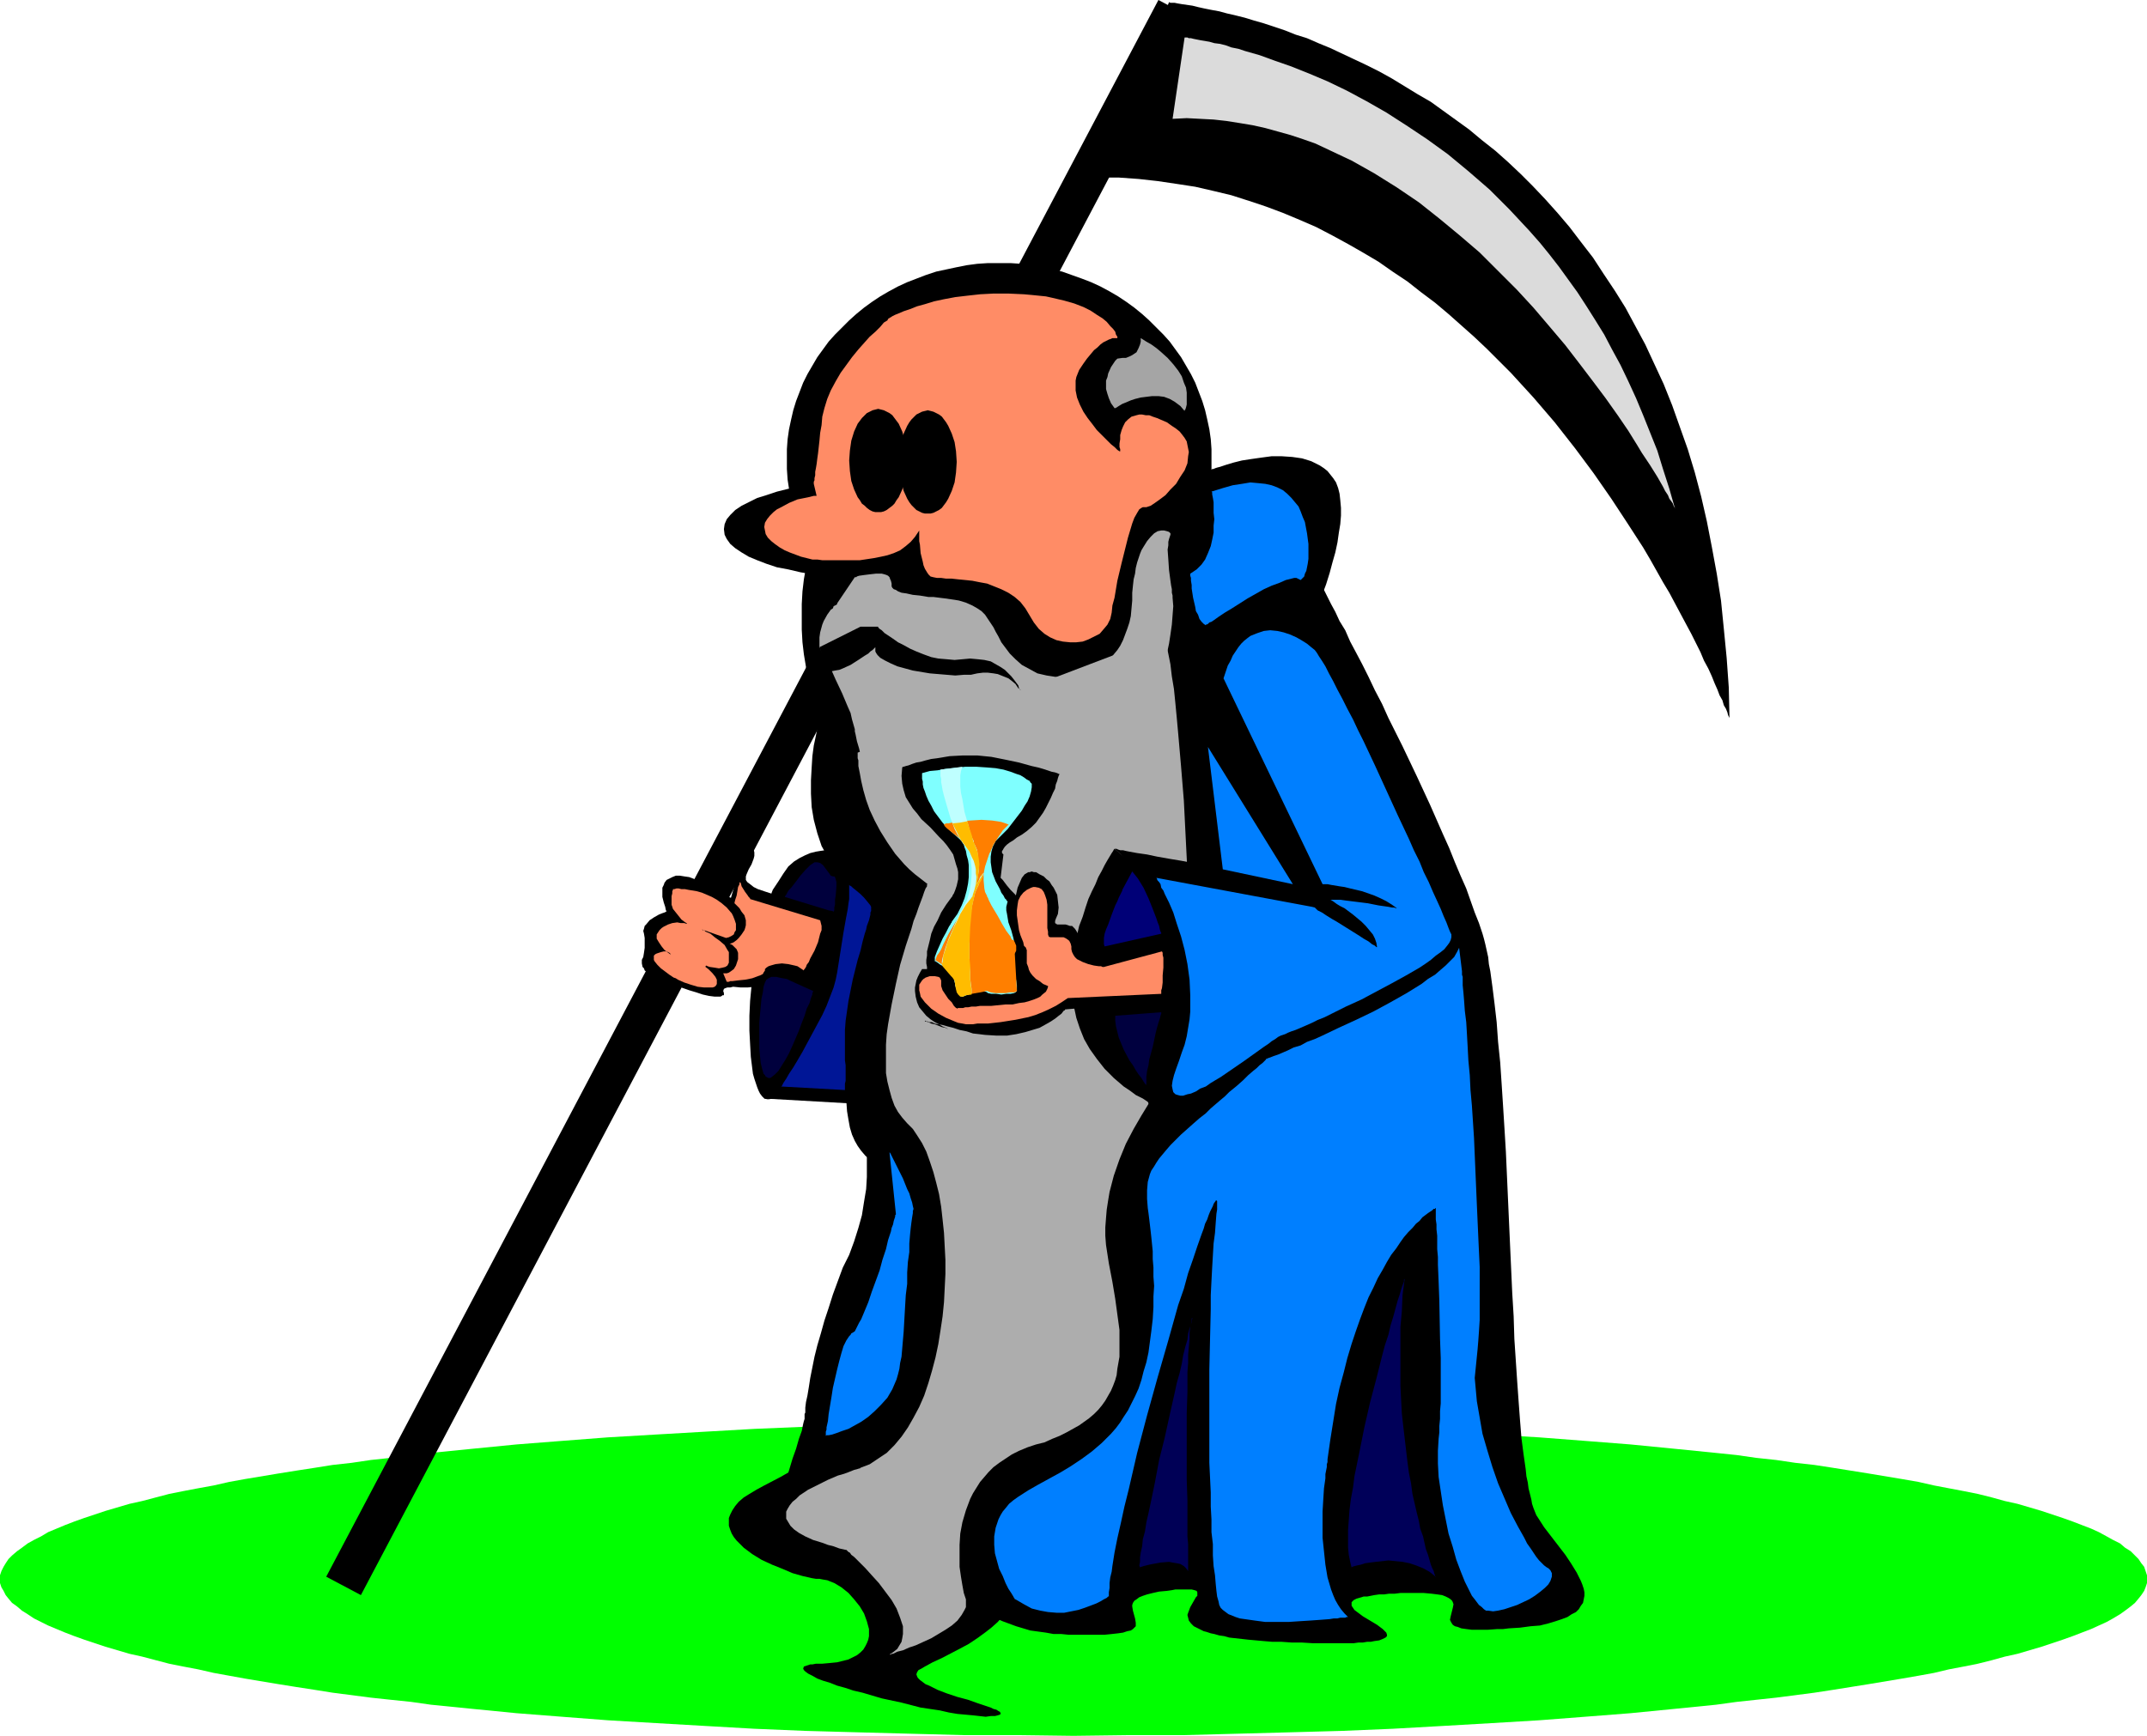 <?xml version="1.0" encoding="UTF-8" standalone="no"?>
<svg
   version="1.0"
   width="129.724mm"
   height="104.911mm"
   id="svg45"
   sodipodi:docname="Father Time 10.wmf"
   xmlns:inkscape="http://www.inkscape.org/namespaces/inkscape"
   xmlns:sodipodi="http://sodipodi.sourceforge.net/DTD/sodipodi-0.dtd"
   xmlns="http://www.w3.org/2000/svg"
   xmlns:svg="http://www.w3.org/2000/svg">
  <sodipodi:namedview
     id="namedview45"
     pagecolor="#ffffff"
     bordercolor="#000000"
     borderopacity="0.25"
     inkscape:showpageshadow="2"
     inkscape:pageopacity="0.0"
     inkscape:pagecheckerboard="0"
     inkscape:deskcolor="#d1d1d1"
     inkscape:document-units="mm" />
  <defs
     id="defs1">
    <pattern
       id="WMFhbasepattern"
       patternUnits="userSpaceOnUse"
       width="6"
       height="6"
       x="0"
       y="0" />
  </defs>
  <path
     style="fill:#00ff00;fill-opacity:1;fill-rule:evenodd;stroke:none"
     d="m 245.147,396.515 12.605,-0.162 h 12.443 l 12.282,-0.323 12.12,-0.323 11.797,-0.323 11.635,-0.485 11.474,-0.646 11.15,-0.646 10.827,-0.646 10.504,-0.808 10.342,-0.808 9.858,-0.969 4.848,-0.485 4.848,-0.485 4.686,-0.646 4.525,-0.485 4.525,-0.485 8.726,-1.131 4.202,-0.646 4.04,-0.646 4.04,-0.646 3.878,-0.646 3.878,-0.646 3.717,-0.646 3.555,-0.646 3.394,-0.808 3.394,-0.646 3.232,-0.646 3.232,-0.808 2.909,-0.808 2.909,-0.646 2.747,-0.808 2.747,-0.808 2.424,-0.808 2.424,-0.808 2.262,-0.808 2.101,-0.808 2.101,-0.808 1.778,-0.808 1.778,-0.808 1.454,-0.808 1.616,-0.969 1.131,-0.808 1.293,-0.969 0.97,-0.808 0.808,-0.969 0.646,-0.808 0.646,-0.969 0.323,-0.808 0.323,-0.969 v -0.969 -0.808 l -0.323,-0.969 -0.323,-0.969 -0.646,-0.808 -0.646,-0.969 -0.808,-0.808 -0.97,-0.969 -1.293,-0.808 -1.131,-0.969 -1.616,-0.808 -1.454,-0.808 -1.778,-0.969 -1.778,-0.808 -2.101,-0.808 -2.101,-0.808 -2.262,-0.808 -2.424,-0.808 -2.424,-0.808 -2.747,-0.808 -2.747,-0.808 -2.909,-0.646 -2.909,-0.808 -3.232,-0.808 -3.232,-0.646 -3.394,-0.646 -3.394,-0.646 -3.555,-0.808 -3.717,-0.646 -3.878,-0.646 -3.878,-0.646 -4.04,-0.646 -4.04,-0.646 -4.202,-0.646 -4.363,-0.485 -4.363,-0.646 -4.525,-0.485 -4.525,-0.646 -4.686,-0.485 -4.848,-0.485 -4.848,-0.485 -9.858,-0.969 -10.342,-0.808 -10.504,-0.808 -10.827,-0.646 -11.15,-0.646 -11.474,-0.646 -11.635,-0.485 -11.797,-0.323 -12.12,-0.323 -12.282,-0.162 -12.443,-0.162 -12.605,-0.162 -12.605,0.162 -12.443,0.162 -12.282,0.162 -12.12,0.323 -11.797,0.323 -11.635,0.485 -11.312,0.646 -11.15,0.646 -10.989,0.646 -10.504,0.808 -10.342,0.808 -9.858,0.969 -4.848,0.485 -4.848,0.485 -4.525,0.485 -4.686,0.646 -4.525,0.485 -4.363,0.646 -4.363,0.485 -4.04,0.646 -4.202,0.646 -4.04,0.646 -3.878,0.646 -3.878,0.646 -3.555,0.646 -3.555,0.808 -3.555,0.646 -3.394,0.646 -3.232,0.646 -3.07,0.808 -3.07,0.808 -2.909,0.646 -2.747,0.808 -2.747,0.808 -2.424,0.808 -2.424,0.808 -2.262,0.808 -2.101,0.808 -1.939,0.808 -1.939,0.808 -1.616,0.969 -1.616,0.808 -1.454,0.808 -1.293,0.969 -1.131,0.808 -1.131,0.969 -0.808,0.808 -0.646,0.969 -0.485,0.808 -0.485,0.969 L 0,359.836 v 0.808 0.969 l 0.323,0.969 0.485,0.808 0.485,0.969 0.646,0.808 0.808,0.969 1.131,0.808 1.131,0.969 1.293,0.808 1.454,0.969 1.616,0.808 1.616,0.808 1.939,0.808 1.939,0.808 2.101,0.808 2.262,0.808 2.424,0.808 2.424,0.808 2.747,0.808 2.747,0.808 2.909,0.646 3.07,0.808 3.07,0.808 3.232,0.646 3.394,0.646 3.555,0.808 3.555,0.646 3.555,0.646 3.878,0.646 3.878,0.646 4.04,0.646 4.202,0.646 4.04,0.646 8.726,1.131 4.525,0.485 4.686,0.485 4.525,0.646 4.848,0.485 4.848,0.485 9.858,0.969 10.342,0.808 10.504,0.808 10.989,0.646 11.15,0.646 11.312,0.646 11.635,0.485 11.797,0.323 12.12,0.323 12.282,0.323 h 12.443 z"
     id="path1" />
  <path
     style="fill:#000000;fill-opacity:1;fill-rule:evenodd;stroke:none"
     d="M 272.457,4.201 264.539,0 74.498,360.16 l 7.918,4.201 z"
     id="path2" />
  <path
     style="fill:#000000;fill-opacity:1;fill-rule:evenodd;stroke:none"
     d="m 196.505,252.548 v 0.162 0 l 0.162,0.323 v 0.323 l 0.162,0.485 v 0.485 l 0.323,1.293 0.162,1.616 0.323,1.939 0.162,2.101 0.162,2.424 v 2.424 2.747 l -0.162,2.747 -0.485,2.908 -0.485,3.07 -0.808,2.908 -0.97,3.07 -1.131,3.07 -1.454,2.908 -1.131,3.07 -1.131,3.07 -0.97,3.07 -0.97,2.908 -0.808,2.908 -0.808,2.747 -0.646,2.585 -0.485,2.424 -0.485,2.424 -0.323,2.101 -0.323,1.939 -0.323,1.454 -0.162,1.293 v 1.131 l -0.162,0.323 v 0.323 0.323 0.485 l -0.162,0.485 -0.162,0.646 -0.162,0.808 -0.162,0.808 -0.646,1.777 -0.646,2.262 -0.808,2.262 -1.454,4.847 -0.808,2.424 -0.808,2.262 -0.808,2.101 -0.646,1.939 -0.323,0.808 -0.162,0.808 -0.323,0.646 -0.162,0.646 -0.162,0.323 v 0.323 l -0.162,0.323 v 0 l 44.602,11.311 18.099,-83.213 z"
     id="path3" />
  <path
     style="fill:#000000;fill-opacity:1;fill-rule:evenodd;stroke:none"
     d="m 190.849,194.541 43.47,31.831 -11.635,27.307 -48.157,-2.747 0.162,-0.162 0.162,-0.323 0.323,-0.323 0.485,-0.646 0.646,-0.808 0.646,-0.969 0.808,-0.969 0.808,-1.293 0.97,-1.293 0.97,-1.454 0.97,-1.616 0.97,-1.616 1.131,-1.777 0.97,-1.939 2.101,-3.878 1.939,-4.363 1.778,-4.363 0.808,-2.424 0.646,-2.424 0.485,-2.262 0.485,-2.424 0.323,-2.424 0.162,-2.424 v -2.424 l -0.162,-2.424 -0.162,-2.424 -0.485,-2.262 -0.808,-2.424 z"
     id="path4" />
  <path
     style="fill:#000000;fill-opacity:1;fill-rule:evenodd;stroke:none"
     d="m 190.849,194.541 h -0.162 l -0.323,-0.162 h -0.485 l -0.646,-0.162 h -0.808 l -1.131,0.162 -0.97,0.162 -1.293,0.323 -1.131,0.485 -1.293,0.646 -1.293,0.808 -1.293,1.131 -1.131,1.616 -1.131,1.777 -0.646,0.969 -0.646,0.969 -0.485,1.293 -0.485,1.293 -0.808,2.747 -0.808,3.07 -0.808,3.232 -0.485,3.393 -0.485,3.393 -0.485,3.555 -0.323,3.393 -0.162,3.393 v 3.393 l 0.162,3.07 0.162,2.908 0.323,2.585 0.162,1.293 0.323,1.131 0.323,0.969 0.323,0.969 0.323,0.808 0.323,0.646 0.485,0.646 0.485,0.485 0.646,0.162 h 0.485 l 0.808,-0.162 0.646,-0.646 0.808,-0.646 0.97,-0.969 0.808,-1.293 0.97,-1.293 1.131,-1.454 0.97,-1.777 0.97,-1.777 0.97,-1.939 0.97,-2.101 0.97,-2.101 1.778,-4.686 1.778,-4.847 1.293,-5.009 0.646,-2.424 0.485,-2.424 0.485,-2.585 0.162,-2.262 0.162,-2.424 0.162,-2.262 -0.162,-2.262 -0.162,-2.101 -0.323,-1.939 -0.485,-1.939 -0.808,-1.616 z"
     id="path5" />
  <path
     style="fill:#000000;fill-opacity:1;fill-rule:evenodd;stroke:none"
     d="m 189.233,207.952 h -0.162 v -0.162 l -0.646,-0.162 -0.808,-0.162 -0.97,-0.162 -1.293,-0.485 -1.454,-0.323 -3.232,-0.808 -3.232,-1.131 -1.454,-0.485 -1.454,-0.485 -1.454,-0.485 -0.97,-0.485 -0.808,-0.646 -0.646,-0.485 -0.323,-0.485 v -0.323 -0.485 l 0.162,-0.485 0.485,-1.131 0.646,-1.131 0.485,-1.293 0.162,-0.646 v -0.808 l -0.162,-0.646 -0.162,-0.808 -0.485,-0.808 -0.646,-0.969 -3.878,13.573 h -0.162 l -0.323,-0.162 -0.485,-0.323 -0.646,-0.485 -0.646,-0.485 -0.97,-0.485 -1.939,-0.969 -2.262,-0.969 -2.101,-0.808 -1.131,-0.162 -0.97,-0.162 h -0.97 l -0.808,0.323 -0.646,0.323 -0.646,0.323 -0.485,0.646 -0.162,0.485 -0.323,0.646 v 0.646 1.454 l 0.323,1.293 0.323,0.969 0.162,0.808 0.162,0.162 v 0 0 l -0.162,0.162 -0.323,0.162 -0.485,0.162 -0.808,0.323 -1.131,0.646 -0.97,0.646 -0.808,0.969 -0.323,0.323 -0.162,0.646 -0.162,0.485 0.162,0.646 0.162,0.969 v 0.808 1.454 l -0.162,1.131 -0.162,0.969 -0.323,0.646 v 0.808 l 0.162,0.808 0.323,0.323 0.162,0.485 0.646,0.485 0.808,0.485 1.131,0.646 1.293,0.646 1.454,0.646 1.616,0.485 3.232,1.131 1.616,0.485 1.454,0.485 1.454,0.323 1.293,0.162 h 0.97 0.323 l 0.323,-0.162 0.162,-0.162 h 0.323 v -0.323 -0.162 l -0.162,-0.485 0.162,-0.485 0.323,-0.162 0.485,-0.162 h 0.646 l 0.646,-0.162 1.616,0.162 h 1.778 l 1.616,-0.162 0.646,-0.162 0.646,-0.323 0.485,-0.485 0.162,-0.485 0.323,-0.646 0.485,-0.323 0.646,-0.162 h 0.646 0.808 l 0.97,0.323 1.778,0.646 1.778,0.646 0.808,0.485 0.808,0.323 0.646,0.323 0.323,0.323 0.323,0.162 h 0.162 v -0.162 l 0.162,-0.323 0.323,-0.646 0.323,-0.969 0.485,-1.131 0.485,-1.131 0.97,-2.908 0.808,-2.908 0.646,-3.07 0.323,-1.293 v -1.454 -1.131 z"
     id="path6" />
  <path
     style="fill:#000000;fill-opacity:1;fill-rule:evenodd;stroke:none"
     d="m 301.222,132.495 v 0.162 0.162 l 0.162,0.162 0.162,0.162 0.323,0.808 0.646,1.131 0.646,1.293 0.808,1.616 0.97,1.777 0.97,2.101 1.293,2.101 1.131,2.585 1.293,2.424 1.454,2.747 1.454,2.908 1.454,3.07 1.616,3.07 1.454,3.232 3.232,6.463 3.232,6.786 3.07,6.625 2.909,6.625 1.454,3.232 1.293,3.232 1.293,3.07 1.293,2.908 0.97,2.747 0.97,2.747 0.97,2.424 0.808,2.424 0.323,1.131 0.323,1.293 0.323,1.454 0.323,1.454 0.162,1.616 0.323,1.616 0.485,3.555 0.485,3.878 0.485,4.201 0.323,4.524 0.485,4.686 0.323,4.847 0.323,5.009 0.323,5.171 0.323,5.332 0.485,10.826 0.485,10.826 0.485,10.664 0.323,5.332 0.162,5.171 0.323,4.847 0.323,4.847 0.323,4.524 0.323,4.363 0.323,4.039 0.485,3.716 0.485,3.393 0.162,1.616 0.323,1.454 0.162,1.293 0.323,1.293 0.323,1.293 0.162,0.969 0.323,0.969 0.323,0.808 0.323,0.808 0.323,0.485 1.454,2.262 1.616,2.101 1.616,2.101 1.616,2.101 1.293,1.939 1.293,2.101 0.97,1.939 0.323,0.808 0.323,0.969 0.162,0.808 v 0.808 l -0.162,0.808 -0.162,0.808 -0.485,0.646 -0.485,0.808 -0.646,0.646 -0.97,0.485 -0.97,0.646 -1.293,0.485 -1.454,0.485 -1.616,0.485 -1.939,0.485 -2.101,0.162 -2.424,0.323 -2.586,0.162 -1.293,0.162 h -1.293 l -2.262,0.162 h -1.778 -1.778 l -1.293,-0.162 -1.131,-0.162 -0.808,-0.323 -0.646,-0.162 -0.485,-0.323 -0.323,-0.485 -0.162,-0.323 -0.162,-0.323 0.162,-0.808 0.485,-1.939 0.162,-0.808 -0.162,-0.485 -0.162,-0.323 -0.323,-0.323 -0.485,-0.323 -0.646,-0.323 -0.808,-0.323 -1.131,-0.162 -1.293,-0.162 -1.778,-0.162 h -1.778 -2.262 -1.293 l -1.293,0.162 h -1.293 l -1.131,0.162 h -1.131 l -1.131,0.162 -1.616,0.323 h -0.808 l -0.485,0.162 -1.131,0.323 -0.646,0.323 -0.485,0.485 v 0.323 0.485 l 0.323,0.485 0.323,0.485 0.646,0.485 1.293,0.969 1.616,0.969 1.616,0.969 0.646,0.485 0.646,0.485 0.485,0.485 0.323,0.323 0.162,0.485 v 0.323 l -0.323,0.323 -0.646,0.323 -0.808,0.323 -1.131,0.162 -0.808,0.162 h -0.808 l -0.97,0.162 h -0.97 l -1.131,0.162 h -1.293 -2.747 -2.747 -2.586 l -2.586,-0.162 h -2.262 l -2.262,-0.162 h -2.101 l -1.939,-0.162 -1.778,-0.162 -1.778,-0.162 -1.454,-0.162 -1.454,-0.162 -1.454,-0.162 -1.131,-0.323 -1.131,-0.162 -1.131,-0.323 -0.808,-0.162 -0.97,-0.323 -0.646,-0.162 -1.293,-0.646 -0.97,-0.485 -0.646,-0.646 -0.485,-0.646 -0.162,-0.646 -0.162,-0.646 0.162,-0.485 0.485,-1.293 0.646,-1.131 0.646,-1.131 0.323,-0.323 v -0.485 -0.323 l -0.162,-0.323 -0.485,-0.162 -0.646,-0.162 h -0.97 -1.131 -0.808 -0.808 l -0.808,0.162 -1.131,0.162 -1.778,0.162 -1.454,0.323 -1.293,0.323 -0.97,0.323 -0.808,0.323 -0.646,0.485 -0.485,0.323 -0.323,0.485 -0.162,0.485 v 0.323 l 0.162,0.969 0.485,1.777 0.162,0.969 v 0.323 0.485 l -0.323,0.323 -0.323,0.323 -0.485,0.323 -0.808,0.162 -0.97,0.323 -1.131,0.162 -1.454,0.162 -1.616,0.162 h -1.939 -4.848 -1.454 l -1.616,-0.162 h -1.778 l -1.778,-0.323 -3.555,-0.485 -3.232,-0.969 -3.07,-1.131 -2.909,-1.293 -2.586,-1.454 -2.424,-1.616 -2.101,-1.777 -1.778,-1.777 -1.454,-1.777 -1.131,-1.939 -0.485,-0.969 -0.323,-0.808 -0.162,-0.969 -0.162,-0.808 -0.162,-0.808 v -0.808 l 0.162,-0.808 0.323,-0.808 0.323,-0.646 0.323,-0.646 1.131,-1.454 1.131,-1.616 1.131,-1.777 1.293,-1.939 2.424,-4.363 2.262,-4.363 1.131,-2.101 0.97,-1.939 0.97,-1.777 0.808,-1.454 0.485,-1.293 0.323,-0.646 0.162,-0.323 0.323,-0.485 v -0.162 l 0.162,-0.162 v -0.162 l -7.272,-142.028 z"
     id="path7" />
  <path
     style="fill:#000000;fill-opacity:1;fill-rule:evenodd;stroke:none"
     d="m 276.497,107.288 h 0.162 l 0.162,-0.162 h 0.323 l 0.323,-0.162 0.485,-0.162 0.646,-0.162 1.454,-0.485 1.616,-0.485 1.939,-0.485 2.101,-0.323 2.262,-0.323 2.424,-0.323 h 2.262 l 2.424,0.162 2.262,0.323 2.101,0.646 0.97,0.485 0.97,0.485 0.97,0.646 0.808,0.646 0.646,0.808 0.646,0.808 0.646,0.969 0.485,1.293 0.323,1.293 0.162,1.454 0.162,1.777 v 1.777 l -0.162,1.939 -0.323,1.939 -0.323,2.262 -0.485,2.262 -0.646,2.262 -0.646,2.424 -0.808,2.585 -0.97,2.585 -1.131,2.585 -1.293,2.747 -1.454,2.585 -1.454,2.747 -1.616,2.908 -1.778,2.747 -1.778,2.747 -1.939,2.747 -2.262,2.908 -2.262,2.747 -2.424,2.747 -2.424,2.747 -2.747,2.585 -2.909,2.585 -2.909,2.585 -3.07,2.424 -3.232,2.424 -3.394,2.262 -10.666,-20.036 z"
     id="path8" />
  <path
     style="fill:#000000;fill-opacity:1;fill-rule:evenodd;stroke:none"
     d="m 187.133,163.841 v 0.162 0.162 l -0.162,0.323 -0.162,0.485 v 0.646 l -0.162,0.646 -0.162,0.969 -0.162,0.808 -0.485,2.262 -0.323,2.424 -0.162,2.585 -0.162,2.908 v 3.07 l 0.162,3.07 0.485,2.908 0.808,3.07 0.485,1.454 0.485,1.454 0.808,1.454 0.646,1.293 0.808,1.293 0.97,1.131 1.131,1.131 1.131,0.969 1.293,0.969 0.97,0.808 0.97,0.808 0.808,0.646 0.808,0.646 0.485,0.485 0.485,0.485 0.485,0.323 0.323,0.485 0.162,0.323 0.323,0.646 -0.162,0.808 -0.323,0.646 -0.323,1.131 -0.323,0.646 -0.323,0.646 -0.323,0.808 -0.485,0.808 -0.323,0.969 -0.323,1.131 -0.485,1.293 -0.323,1.293 -0.323,1.616 -0.485,1.616 -0.323,1.939 -0.323,2.101 -0.323,2.262 -0.323,2.424 -0.162,2.424 -0.162,2.424 -0.162,2.262 -0.162,2.101 -0.162,1.939 -0.162,1.939 -0.162,1.777 v 1.616 1.616 l -0.162,1.454 0.162,1.454 v 1.293 l 0.162,2.262 0.323,1.939 0.323,1.777 0.485,1.616 0.646,1.454 0.646,1.131 0.808,1.131 0.97,1.131 1.131,0.969 1.131,0.969 0.646,0.485 0.485,0.808 0.485,0.646 0.485,0.808 0.485,0.969 0.323,1.131 0.808,2.101 0.485,2.585 0.485,2.747 0.323,2.747 0.162,3.07 0.162,3.07 v 3.07 l -0.162,3.07 v 2.908 l -0.323,2.908 -0.162,2.747 -0.323,2.585 -0.485,2.262 -0.323,2.101 -0.646,2.101 -0.646,2.101 -0.808,2.101 -1.131,2.101 -1.131,2.101 -1.293,2.101 -1.616,2.101 -1.778,2.101 -2.101,2.101 -2.262,1.939 -2.586,1.939 -2.747,1.939 -3.07,1.939 -3.394,1.939 -3.717,1.939 -1.778,0.969 -1.616,0.969 -1.293,0.808 -1.131,0.969 -0.808,0.969 -0.646,0.969 -0.485,0.969 -0.323,0.808 v 0.969 0.808 l 0.323,0.969 0.323,0.808 0.485,0.808 0.646,0.808 0.808,0.808 0.808,0.808 1.939,1.454 2.101,1.293 2.424,1.131 2.424,0.969 2.262,0.969 2.262,0.646 2.101,0.485 0.97,0.162 h 0.808 l 0.808,0.162 0.97,0.162 1.616,0.646 1.616,0.969 1.616,1.293 1.293,1.454 1.293,1.616 0.97,1.616 0.646,1.777 0.485,1.777 v 0.808 0.808 l -0.162,0.808 -0.323,0.808 -0.323,0.646 -0.485,0.808 -0.646,0.646 -0.808,0.646 -0.97,0.485 -0.97,0.485 -1.293,0.323 -1.293,0.323 -1.616,0.162 -1.778,0.162 h -0.808 -0.646 l -0.808,0.162 h -0.485 l -0.485,0.162 -0.485,0.162 -0.485,0.162 -0.162,0.485 0.162,0.323 0.323,0.323 0.646,0.485 0.97,0.485 1.131,0.646 1.293,0.485 1.616,0.485 1.616,0.646 1.778,0.485 1.939,0.646 2.101,0.485 4.363,1.293 4.525,0.969 4.363,1.131 4.363,0.646 2.101,0.485 1.939,0.323 1.778,0.162 1.778,0.162 1.454,0.162 1.454,0.162 1.131,-0.162 h 0.97 l 0.646,-0.162 0.485,-0.162 0.162,-0.162 v -0.162 l -0.162,-0.323 -0.323,-0.162 -0.485,-0.323 -0.646,-0.162 -0.646,-0.323 -0.97,-0.323 -0.97,-0.323 -0.97,-0.323 -2.262,-0.808 -2.424,-0.646 -2.424,-0.808 -2.101,-0.808 -1.939,-0.969 -0.808,-0.323 -0.646,-0.485 -0.646,-0.485 -0.485,-0.485 -0.162,-0.323 -0.162,-0.485 0.162,-0.485 0.323,-0.485 0.646,-0.323 0.808,-0.485 1.778,-0.969 2.101,-0.969 4.04,-2.101 2.101,-1.131 1.939,-1.293 1.778,-1.293 1.454,-1.131 1.454,-1.293 1.131,-1.293 0.808,-1.454 0.323,-0.646 0.162,-0.646 0.162,-0.646 v -0.646 l -0.162,-0.646 -0.323,-0.646 -0.323,-0.646 -0.485,-0.646 -0.646,-0.646 -0.646,-0.646 -0.808,-0.646 -0.646,-0.646 -0.485,-0.808 -0.485,-0.969 -0.323,-0.808 -0.323,-0.969 -0.162,-0.969 v -0.969 -0.969 -0.969 l 0.485,-2.101 0.808,-2.262 0.97,-2.101 1.293,-2.101 1.616,-1.939 1.616,-1.939 1.939,-1.616 2.101,-1.616 2.262,-1.293 2.262,-0.969 1.293,-0.323 1.131,-0.323 2.586,-0.646 2.586,-0.969 2.424,-1.293 2.424,-1.454 2.262,-1.777 2.101,-1.939 2.101,-2.262 1.778,-2.262 1.454,-2.424 1.293,-2.424 0.97,-2.585 0.323,-1.293 0.162,-1.293 0.162,-1.293 0.162,-1.293 -0.162,-1.293 v -1.293 l -0.323,-1.131 -0.485,-1.293 -0.485,-1.293 -0.485,-1.131 -0.646,-1.293 -0.646,-1.293 -0.323,-1.454 -0.323,-1.454 -0.162,-1.454 -0.162,-1.616 v -1.777 -1.777 l 0.162,-1.616 0.323,-1.777 0.646,-3.716 0.808,-3.716 1.293,-3.878 1.293,-3.716 1.454,-3.716 1.616,-3.555 1.778,-3.393 1.616,-3.232 1.778,-2.908 1.778,-2.424 0.808,-1.293 0.808,-0.969 0.808,-1.131 0.646,-1.131 0.646,-1.293 0.485,-1.293 0.485,-1.454 0.323,-1.454 0.485,-3.232 0.323,-3.393 0.162,-3.555 -0.162,-3.716 -0.162,-3.555 -0.323,-3.716 -0.323,-3.555 -0.323,-3.393 -0.485,-3.07 -0.323,-2.908 v -1.293 l -0.162,-1.131 v -1.131 l -0.162,-0.969 v -0.969 l 0.162,-0.646 v -0.808 -0.969 -1.131 l -0.162,-1.454 -0.162,-1.293 -0.162,-1.616 -0.162,-1.777 -0.162,-1.777 -0.485,-3.878 -0.646,-4.201 -1.131,-8.725 -0.808,-4.363 -0.646,-4.363 -0.646,-3.878 -0.162,-1.939 -0.323,-1.777 -0.162,-1.616 -0.323,-1.454 -0.162,-1.454 -0.162,-1.131 -0.162,-1.131 v -0.808 l -0.162,-0.808 v -0.485 -0.162 h -0.162 l -0.323,-0.162 -0.485,-0.162 h -0.485 -1.293 -0.97 l -0.808,0.162 -0.97,0.162 h -1.131 l -1.131,0.162 -2.747,0.323 -2.747,0.485 -3.07,0.485 -3.394,0.485 -3.555,0.646 -3.717,0.808 -3.878,0.646 -3.717,0.808 -15.998,3.232 -3.878,0.808 -3.878,0.808 -3.717,0.808 -3.394,0.646 -3.394,0.808 -3.07,0.646 -2.909,0.646 -2.586,0.485 -2.262,0.646 -0.97,0.162 -0.97,0.162 -0.808,0.162 -0.808,0.162 -0.646,0.162 -0.485,0.162 h -0.323 l -0.323,0.162 h -0.162 z"
     id="path9" />
  <path
     style="fill:#000000;fill-opacity:1;fill-rule:evenodd;stroke:none"
     d="m 228.179,149.784 2.586,-0.162 2.424,-0.162 2.424,-0.162 2.262,-0.485 2.424,-0.485 2.262,-0.646 2.262,-0.646 2.262,-0.808 2.101,-0.969 2.101,-0.969 2.101,-1.131 1.939,-1.131 1.939,-1.293 1.778,-1.293 1.778,-1.293 1.616,-1.454 1.616,-1.616 1.616,-1.616 1.454,-1.777 1.293,-1.777 1.293,-1.777 1.131,-1.939 1.131,-1.939 0.97,-1.939 0.808,-1.939 0.808,-2.101 0.646,-2.262 0.485,-2.101 0.485,-2.262 0.323,-2.101 0.162,-2.424 v -2.262 -2.262 l -0.162,-2.262 -0.323,-2.262 -0.485,-2.262 -0.485,-2.101 -0.646,-2.101 -0.808,-2.101 -0.808,-2.101 -0.97,-1.939 -1.131,-1.939 -1.131,-1.939 -1.293,-1.777 -1.293,-1.777 -1.454,-1.616 -1.616,-1.616 -1.616,-1.616 -1.616,-1.454 -1.778,-1.454 -1.778,-1.293 -1.939,-1.293 -1.939,-1.131 -2.101,-1.131 -2.101,-0.969 -2.101,-0.808 -2.262,-0.808 -2.262,-0.808 -2.262,-0.485 -2.424,-0.485 -2.262,-0.485 -2.424,-0.323 -2.424,-0.162 h -2.586 -2.586 l -2.424,0.162 -2.424,0.323 -2.424,0.485 -2.262,0.485 -2.262,0.485 -2.424,0.808 -2.101,0.808 -2.101,0.808 -2.101,0.969 -2.101,1.131 -1.939,1.131 -1.939,1.293 -1.778,1.293 -1.778,1.454 -1.616,1.454 -1.616,1.616 -1.616,1.616 -1.454,1.616 -1.293,1.777 -1.293,1.777 -1.131,1.939 -1.131,1.939 -0.97,1.939 -0.808,2.101 -0.808,2.101 -0.646,2.101 -0.485,2.101 -0.485,2.262 -0.323,2.262 -0.162,2.262 v 2.262 2.262 l 0.162,2.424 0.323,2.101 0.485,2.262 0.485,2.101 0.646,2.262 0.808,2.101 0.808,1.939 0.97,1.939 1.131,1.939 2.424,3.716 1.293,1.777 1.454,1.777 1.616,1.616 1.616,1.616 1.616,1.454 1.778,1.293 1.778,1.293 1.939,1.293 1.939,1.131 2.101,1.131 2.101,0.969 2.101,0.969 2.101,0.808 2.424,0.646 2.262,0.646 2.262,0.485 2.424,0.485 2.424,0.162 2.424,0.162 z"
     id="path10" />
  <path
     style="fill:#000000;fill-opacity:1;fill-rule:evenodd;stroke:none"
     d="m 228.179,197.288 h 2.262 l 2.262,-0.323 2.424,-0.323 2.101,-0.485 2.262,-0.646 2.101,-0.646 2.101,-0.969 2.101,-0.969 1.939,-1.131 1.939,-1.293 1.939,-1.293 1.778,-1.454 1.778,-1.616 1.778,-1.616 1.454,-1.777 1.616,-1.939 1.454,-1.939 1.454,-2.101 1.293,-2.101 1.293,-2.262 1.293,-2.262 0.97,-2.262 0.97,-2.585 0.97,-2.424 0.808,-2.585 0.646,-2.585 0.646,-2.747 0.485,-2.585 0.485,-2.908 0.162,-2.747 0.162,-2.908 0.162,-2.908 -0.162,-2.908 -0.162,-2.908 -0.162,-2.747 -0.485,-2.747 -0.485,-2.747 -0.646,-2.747 -0.646,-2.585 -0.808,-2.585 -0.97,-2.424 -0.97,-2.424 -0.97,-2.424 -1.293,-2.262 -1.293,-2.262 -1.293,-2.101 -1.454,-2.101 -1.454,-1.939 -1.616,-1.939 -1.454,-1.777 -1.778,-1.616 -1.778,-1.616 -1.778,-1.454 -1.939,-1.293 -1.939,-1.293 -1.939,-1.131 -2.101,-0.969 -2.101,-0.969 -2.101,-0.646 -2.262,-0.646 -2.101,-0.485 -2.424,-0.323 -2.262,-0.323 h -2.262 -2.262 l -2.262,0.323 -2.262,0.323 -2.262,0.485 -2.262,0.646 -2.101,0.646 -2.101,0.969 -2.101,0.969 -1.939,1.131 -1.939,1.293 -1.939,1.293 -1.778,1.454 -1.778,1.616 -1.616,1.616 -1.778,1.777 -1.616,1.939 -1.454,1.939 -1.293,2.101 -1.454,2.101 -1.131,2.262 -1.293,2.262 -0.97,2.424 -1.131,2.424 -0.808,2.424 -0.808,2.585 -0.808,2.585 -0.485,2.747 -0.485,2.747 -0.485,2.747 -0.323,2.747 -0.162,2.908 v 2.908 2.908 l 0.162,2.908 0.323,2.747 0.485,2.908 0.485,2.585 0.485,2.747 0.808,2.585 0.808,2.585 0.808,2.424 1.131,2.585 0.97,2.262 1.293,2.262 1.131,2.262 1.454,2.101 1.293,2.101 1.454,1.939 1.616,1.939 1.778,1.777 1.616,1.616 1.778,1.616 1.778,1.454 1.939,1.293 1.939,1.293 1.939,1.131 2.101,0.969 2.101,0.969 2.101,0.646 2.262,0.646 2.262,0.485 2.262,0.323 2.262,0.323 z"
     id="path11" />
  <path
     style="fill:#000000;fill-opacity:1;fill-rule:evenodd;stroke:none"
     d="m 198.445,132.01 h 3.394 l 3.394,-0.162 3.07,-0.323 3.07,-0.323 2.909,-0.485 2.747,-0.646 2.586,-0.485 2.262,-0.808 2.262,-0.808 1.778,-0.808 1.778,-0.969 1.293,-0.969 1.131,-0.969 0.808,-1.131 0.485,-0.969 0.162,-1.293 -0.162,-1.131 -0.485,-1.131 -0.808,-0.969 -1.131,-1.131 -1.293,-0.969 -1.778,-0.808 -1.778,-0.969 -2.262,-0.646 -2.262,-0.808 -2.586,-0.646 -2.747,-0.485 -2.909,-0.485 -3.07,-0.485 -3.07,-0.162 -3.394,-0.162 -3.394,-0.162 -3.232,0.162 -3.394,0.162 -3.232,0.162 -3.07,0.485 -2.747,0.485 -2.747,0.485 -2.586,0.646 -2.424,0.808 -2.101,0.646 -1.939,0.969 -1.616,0.808 -1.454,0.969 -1.131,1.131 -0.808,0.969 -0.485,1.131 -0.162,1.131 0.162,1.293 0.485,0.969 0.808,1.131 1.131,0.969 1.454,0.969 1.616,0.969 1.939,0.808 2.101,0.808 2.424,0.808 2.586,0.485 2.747,0.646 2.747,0.485 3.07,0.323 3.232,0.323 3.394,0.162 z"
     id="path12" />
  <path
     style="fill:#ff8c66;fill-opacity:1;fill-rule:evenodd;stroke:none"
     d="m 203.131,72.549 v 0.162 h -0.162 l -0.162,0.162 -0.162,0.323 -0.808,0.485 -0.808,0.969 -1.131,1.131 -1.293,1.131 -1.293,1.454 -1.293,1.454 -1.454,1.777 -1.293,1.777 -1.293,1.777 -1.131,1.939 -1.131,2.101 -0.808,1.939 -0.646,2.101 -0.485,1.939 -0.162,1.939 -0.323,1.777 -0.162,1.777 -0.162,1.454 -0.162,1.454 -0.162,1.131 -0.162,1.293 -0.162,0.969 -0.162,0.808 v 0.808 l -0.162,0.646 v 0.485 l -0.162,0.323 v 0.323 0.162 0 l 0.646,2.747 v 0 h -0.323 -0.323 l -0.646,0.162 -0.646,0.162 -0.808,0.162 -1.616,0.323 -1.939,0.808 -1.778,0.969 -0.97,0.485 -0.808,0.646 -0.808,0.808 -0.646,0.808 -0.485,0.808 -0.162,0.969 0.162,0.808 0.162,0.808 0.485,0.808 0.808,0.808 0.808,0.646 1.131,0.808 1.131,0.646 1.131,0.485 2.586,0.969 2.586,0.646 h 1.131 l 1.131,0.162 h 1.293 1.293 2.909 3.07 l 3.232,-0.485 1.616,-0.323 1.454,-0.323 1.454,-0.485 1.454,-0.646 1.293,-0.969 1.131,-0.969 0.97,-1.131 0.97,-1.454 v 0.969 0.646 0.808 l 0.162,0.808 0.162,1.939 0.485,1.939 0.162,0.808 0.323,0.808 0.485,0.808 0.323,0.485 0.485,0.485 0.646,0.162 0.808,0.162 h 0.97 l 1.131,0.162 h 1.293 l 1.454,0.162 1.616,0.162 1.616,0.162 1.616,0.323 1.778,0.323 1.616,0.646 1.616,0.646 1.616,0.808 1.454,0.969 1.293,1.131 1.131,1.454 0.97,1.616 0.97,1.616 1.131,1.454 1.293,1.131 1.293,0.808 1.454,0.646 1.454,0.323 1.616,0.162 h 1.454 l 1.454,-0.162 1.293,-0.485 1.293,-0.646 1.293,-0.646 0.97,-1.131 0.808,-0.969 0.646,-1.293 0.323,-1.454 0.162,-1.616 0.485,-1.777 0.323,-1.939 0.323,-1.939 0.97,-4.039 0.97,-3.878 0.485,-1.939 0.485,-1.616 0.485,-1.616 0.485,-1.293 0.646,-1.131 0.485,-0.808 0.485,-0.323 0.323,-0.162 h 0.162 0.323 0.323 l 0.485,-0.162 0.485,-0.162 0.97,-0.646 1.131,-0.808 1.293,-0.969 1.131,-1.293 1.293,-1.293 0.97,-1.616 0.97,-1.454 0.646,-1.616 0.162,-1.616 0.162,-0.969 -0.162,-0.808 -0.162,-0.808 -0.162,-0.808 -0.485,-0.808 -0.485,-0.646 -0.646,-0.808 -0.808,-0.646 -0.97,-0.646 -1.131,-0.808 -1.131,-0.485 -1.131,-0.485 -0.97,-0.323 -0.808,-0.323 h -0.808 l -0.808,-0.162 h -0.646 l -0.646,0.162 -1.131,0.323 -0.808,0.646 -0.646,0.646 -0.485,0.969 -0.323,0.808 -0.323,1.131 v 0.969 l -0.162,0.969 v 0.808 l 0.162,0.485 v 0.485 0.162 -0.162 h -0.162 l -0.485,-0.323 -0.646,-0.646 -0.808,-0.646 -0.97,-0.969 -1.131,-1.131 -1.131,-1.131 -0.97,-1.293 -1.131,-1.454 -0.97,-1.454 -0.808,-1.616 -0.646,-1.616 -0.323,-1.616 v -1.454 -0.808 l 0.162,-0.808 0.323,-0.808 0.323,-0.808 0.97,-1.454 0.808,-1.131 0.808,-0.969 0.808,-0.969 0.808,-0.646 0.646,-0.646 0.646,-0.485 0.646,-0.323 0.646,-0.323 0.485,-0.162 0.323,-0.162 h 0.485 0.646 V 77.073 76.912 l -0.323,-0.485 -0.162,-0.646 -0.485,-0.646 -0.646,-0.646 -0.808,-0.969 -0.97,-0.808 -1.293,-0.808 -1.454,-0.969 -1.616,-0.808 -2.101,-0.808 -2.262,-0.646 -2.747,-0.646 -1.454,-0.323 -1.616,-0.162 -1.616,-0.162 -1.778,-0.162 -3.555,-0.162 h -3.394 l -3.07,0.162 -2.909,0.323 -2.747,0.323 -2.586,0.485 -2.262,0.485 -2.101,0.646 -1.778,0.485 -1.616,0.646 -1.454,0.485 -1.131,0.485 -0.808,0.323 -0.646,0.323 -0.485,0.323 z"
     id="path13" />
  <path
     style="fill:#a5a5a5;fill-opacity:1;fill-rule:evenodd;stroke:none"
     d="m 255.166,81.921 v 0 l -0.162,0.162 -0.323,0.323 -0.323,0.485 -0.323,0.485 -0.323,0.485 -0.646,1.454 -0.162,0.808 -0.323,0.808 v 0.969 0.969 l 0.323,1.131 0.323,0.969 0.485,1.131 0.808,1.131 h 0.162 l 0.323,-0.162 0.485,-0.323 0.808,-0.485 0.808,-0.323 1.131,-0.485 0.97,-0.323 1.293,-0.323 1.293,-0.162 1.293,-0.162 h 1.454 l 1.293,0.162 1.293,0.485 1.131,0.646 1.293,0.969 0.97,1.131 v -0.162 l 0.162,-0.162 0.162,-0.485 0.162,-0.646 V 91.615 90.646 89.676 l -0.162,-1.131 -0.485,-1.131 -0.485,-1.454 -0.808,-1.293 -1.131,-1.454 -1.293,-1.454 -1.616,-1.454 -0.97,-0.808 -1.131,-0.808 -1.131,-0.646 -1.293,-0.808 v 0.808 l -0.162,0.646 -0.323,0.808 -0.485,0.969 -0.485,0.323 -0.485,0.323 -0.646,0.323 -0.808,0.323 h -0.808 z"
     id="path14" />
  <path
     style="fill:#adadad;fill-opacity:1;fill-rule:evenodd;stroke:none"
     d="m 191.173,137.827 v 0.162 l -0.162,0.162 -0.323,0.162 -0.323,0.162 -0.162,0.485 -0.485,0.323 -0.808,1.131 -0.808,1.454 -0.323,0.808 -0.485,1.777 -0.162,1.131 v 1.131 1.131 0.162 h 0.162 l 0.162,0.485 0.323,0.646 0.646,0.969 0.485,0.969 0.646,1.293 0.646,1.454 0.646,1.454 1.454,3.07 1.293,3.07 0.646,1.454 0.323,1.454 0.323,1.131 0.323,1.131 v 0.485 l 0.162,0.646 0.323,1.616 0.485,1.616 0.485,2.101 0.97,2.101 0.97,2.101 1.293,2.262 1.454,2.262 1.778,2.262 1.131,0.969 1.131,1.131 1.131,0.969 1.131,0.808 1.454,0.808 1.293,0.808 1.616,0.808 1.454,0.485 1.778,0.646 1.778,0.485 1.939,0.323 1.939,0.162 2.101,0.162 h 2.101 l 2.262,-0.162 2.262,-0.323 2.101,-0.485 2.262,-0.808 2.101,-0.808 1.939,-1.131 2.101,-1.131 2.101,-1.293 1.778,-1.454 1.939,-1.454 1.778,-1.777 1.778,-1.777 1.778,-1.777 1.616,-2.101 1.616,-1.939 1.454,-2.101 1.454,-2.101 1.293,-2.262 1.293,-2.262 1.293,-2.262 1.131,-2.262 0.97,-2.262 0.808,-2.424 0.97,-2.262 0.646,-2.424 0.646,-2.262 0.485,-2.262 0.323,-2.101 0.323,-2.262 0.162,-2.101 0.162,-2.101 -0.162,-1.939 v -0.162 -0.323 l -0.162,-0.646 v -0.808 l -0.162,-0.808 -0.162,-1.131 -0.323,-2.424 -0.162,-2.424 -0.162,-2.262 0.162,-0.969 v -0.808 l 0.162,-0.646 0.162,-0.485 0.162,-0.485 v -0.323 l -0.323,-0.323 -0.485,-0.162 -0.646,-0.162 h -0.646 l -0.808,0.162 -0.808,0.485 -0.808,0.808 -0.808,0.969 -0.808,1.293 -0.485,0.808 -0.323,0.808 -0.323,0.969 -0.323,0.969 -0.323,1.293 -0.162,1.293 -0.323,1.293 -0.162,1.454 -0.162,1.616 v 1.777 l -0.162,1.777 -0.162,1.777 -0.323,1.454 -0.485,1.454 -0.485,1.293 -0.485,1.293 -0.646,1.293 -0.646,0.969 -0.808,0.969 -0.808,0.969 -0.97,0.808 -0.808,0.646 -0.97,0.646 -0.97,0.646 -2.101,0.808 -2.262,0.485 -2.101,0.162 h -2.262 l -2.101,-0.323 -2.101,-0.485 -1.778,-0.969 -1.778,-0.969 -1.454,-1.293 -1.293,-1.293 -0.97,-1.293 -0.97,-1.293 -0.646,-1.293 -0.646,-1.131 -0.485,-0.969 -1.293,-1.939 -0.646,-0.969 -0.808,-0.808 -0.97,-0.646 -1.131,-0.646 -1.454,-0.646 -1.616,-0.485 -0.97,-0.162 -2.262,-0.323 -1.293,-0.162 -1.293,-0.162 h -1.131 l -0.97,-0.162 -0.97,-0.162 -1.616,-0.162 -1.454,-0.323 -1.131,-0.162 -0.808,-0.323 -0.485,-0.323 -0.485,-0.162 -0.323,-0.323 -0.162,-0.323 v -0.646 l -0.162,-0.646 -0.162,-0.323 -0.162,-0.485 -0.323,-0.323 -0.323,-0.162 -0.485,-0.162 -0.646,-0.162 h -1.293 l -1.454,0.162 -1.293,0.162 -1.131,0.162 -0.485,0.162 -0.162,0.162 h -0.323 v 0 z"
     id="path15" />
  <path
     style="fill:#000000;fill-opacity:1;fill-rule:evenodd;stroke:none"
     d="m 211.857,117.306 h 0.646 l 0.646,-0.162 0.646,-0.323 0.646,-0.323 0.646,-0.485 0.485,-0.646 0.485,-0.646 0.485,-0.808 0.808,-1.777 0.646,-1.939 0.323,-2.262 0.162,-2.424 -0.162,-2.424 -0.323,-2.101 -0.646,-1.939 -0.808,-1.777 -0.485,-0.808 -0.485,-0.646 -0.485,-0.646 -0.646,-0.485 -0.646,-0.323 -0.646,-0.323 -0.646,-0.162 -0.646,-0.162 -0.646,0.162 -0.646,0.162 -0.646,0.323 -0.646,0.323 -0.485,0.485 -0.646,0.646 -0.485,0.646 -0.485,0.808 -0.808,1.777 -0.485,1.939 -0.485,2.101 v 2.424 2.424 l 0.485,2.262 0.485,1.939 0.808,1.777 0.485,0.808 0.485,0.646 0.646,0.646 0.485,0.485 0.646,0.323 0.646,0.323 0.646,0.162 z"
     id="path16" />
  <path
     style="fill:#000000;fill-opacity:1;fill-rule:evenodd;stroke:none"
     d="m 200.545,116.983 h 0.646 l 0.646,-0.162 0.646,-0.323 0.646,-0.485 0.646,-0.485 0.485,-0.485 0.485,-0.808 0.485,-0.646 0.808,-1.777 0.646,-1.939 0.323,-2.262 0.162,-2.424 -0.162,-2.262 -0.323,-2.262 -0.646,-2.101 -0.808,-1.777 -0.485,-0.646 -0.485,-0.646 -0.485,-0.646 -0.646,-0.485 -0.646,-0.323 -0.646,-0.323 -0.646,-0.162 -0.646,-0.162 -0.646,0.162 -0.646,0.162 -0.646,0.323 -0.646,0.323 -0.485,0.485 -0.646,0.646 -0.485,0.646 -0.485,0.646 -0.808,1.777 -0.646,2.101 -0.323,2.262 -0.162,2.262 0.162,2.424 0.323,2.262 0.646,1.939 0.808,1.777 0.485,0.646 0.485,0.808 0.646,0.485 0.485,0.485 0.646,0.485 0.646,0.323 0.646,0.162 z"
     id="path17" />
  <path
     style="fill:#000000;fill-opacity:1;fill-rule:evenodd;stroke:none"
     d="m 200.545,143.159 v 0.162 l 0.323,0.323 0.485,0.323 0.646,0.646 0.97,0.646 0.97,0.646 1.131,0.808 1.293,0.646 1.454,0.808 1.454,0.646 1.616,0.646 1.778,0.646 1.616,0.323 1.939,0.162 1.778,0.162 1.778,-0.162 1.778,-0.162 1.778,0.162 1.454,0.162 1.454,0.323 1.131,0.646 1.131,0.646 0.97,0.646 0.808,0.808 0.646,0.646 0.646,0.808 0.485,0.646 0.485,0.646 0.162,0.646 0.323,0.323 v 0.323 h 0.162 -0.162 v -0.162 l -0.162,-0.323 -0.323,-0.162 -0.323,-0.485 -0.323,-0.485 -0.97,-0.808 -0.646,-0.485 -0.808,-0.323 -0.808,-0.323 -0.808,-0.323 -0.97,-0.162 -1.293,-0.162 h -1.131 l -1.293,0.162 -1.454,0.323 h -1.616 l -1.939,0.162 -1.939,-0.162 -3.878,-0.323 -1.939,-0.323 -1.939,-0.323 -1.778,-0.485 -1.778,-0.485 -1.454,-0.646 -1.293,-0.646 -1.131,-0.646 -0.646,-0.646 -0.323,-0.485 -0.162,-0.323 v -0.485 -0.485 l -0.162,0.162 -0.162,0.162 -0.323,0.323 -0.485,0.323 -0.485,0.485 -0.808,0.485 -1.454,0.969 -1.778,1.131 -1.778,0.808 -0.808,0.323 -0.97,0.162 -0.808,0.162 h -0.808 l -1.939,-5.494 9.373,-4.686 z"
     id="path18" />
  <path
     style="fill:#adadad;fill-opacity:1;fill-rule:evenodd;stroke:none"
     d="m 195.859,171.92 v 0.485 0.323 0.485 l 0.162,0.485 v 1.293 l 0.323,1.616 0.323,1.777 0.485,2.101 0.646,2.262 0.808,2.262 1.131,2.424 1.293,2.424 1.616,2.585 1.778,2.585 2.101,2.424 1.131,1.131 1.293,1.131 1.454,1.131 1.454,1.131 h -0.162 v 0.485 l -0.323,0.485 -0.323,0.808 -0.323,0.969 -0.485,1.293 -0.485,1.293 -0.485,1.454 -0.646,1.616 -0.485,1.777 -0.646,1.939 -0.646,1.939 -1.293,4.363 -0.97,4.363 -0.97,4.686 -0.808,4.524 -0.323,2.262 -0.162,2.424 v 2.262 2.101 2.101 l 0.323,1.939 0.485,1.939 0.485,1.777 0.646,1.777 0.808,1.454 0.97,1.293 1.131,1.293 1.293,1.293 0.97,1.454 1.131,1.777 0.97,1.939 0.808,2.262 0.808,2.424 0.646,2.424 0.646,2.585 0.485,2.908 0.323,2.908 0.323,3.07 0.162,3.07 0.162,3.07 v 3.232 l -0.162,3.232 -0.162,3.232 -0.323,3.232 -0.485,3.232 -0.485,3.07 -0.646,3.07 -0.808,3.07 -0.808,2.747 -0.97,2.908 -1.131,2.585 -1.293,2.424 -1.293,2.262 -1.454,2.101 -1.616,1.939 -1.778,1.777 -1.939,1.293 -1.939,1.293 -2.101,0.808 -0.162,0.162 h -0.162 l -0.485,0.162 -0.646,0.162 -0.808,0.323 -0.808,0.323 -0.97,0.323 -1.131,0.323 -2.262,0.969 -2.262,1.131 -2.262,1.131 -1.939,1.293 -0.808,0.808 -0.808,0.646 -0.646,0.808 -0.485,0.808 -0.323,0.646 v 0.808 0.808 l 0.485,0.808 0.485,0.808 0.808,0.808 1.131,0.808 1.454,0.808 1.778,0.808 2.101,0.646 1.293,0.485 1.293,0.323 1.293,0.485 1.454,0.323 h 0.162 l 0.162,0.162 0.323,0.323 0.323,0.162 0.323,0.485 0.646,0.485 1.131,1.131 1.454,1.454 1.454,1.616 1.616,1.777 1.454,1.939 1.454,1.939 1.131,1.939 0.808,2.101 0.323,0.969 0.323,0.969 v 0.808 0.969 l -0.162,0.969 -0.162,0.808 -0.485,0.808 -0.485,0.808 -0.808,0.646 -0.97,0.646 h 0.162 0.162 l 0.162,-0.162 h 0.323 l 0.97,-0.485 1.293,-0.323 1.454,-0.646 1.454,-0.485 1.778,-0.808 1.778,-0.808 1.616,-0.969 1.616,-0.969 1.454,-0.969 1.293,-1.131 0.97,-1.293 0.646,-1.131 0.323,-0.646 v -0.485 -0.646 -0.646 l -0.485,-1.454 -0.323,-1.777 -0.323,-1.939 -0.323,-2.262 v -2.424 -2.585 l 0.162,-2.585 0.485,-2.585 0.808,-2.747 0.97,-2.585 0.646,-1.293 1.616,-2.585 0.97,-1.131 0.97,-1.131 1.131,-1.131 1.293,-0.969 1.454,-0.969 1.454,-0.969 1.616,-0.808 1.939,-0.808 1.939,-0.646 1.939,-0.485 1.778,-0.808 1.616,-0.646 1.616,-0.808 1.454,-0.808 1.454,-0.808 1.131,-0.808 1.131,-0.808 1.131,-0.969 0.97,-0.969 0.808,-0.969 0.808,-1.131 0.646,-1.131 0.646,-1.131 0.485,-1.131 0.485,-1.293 0.323,-1.131 0.162,-1.454 0.485,-2.747 v -2.908 -3.232 l -0.485,-3.555 -0.485,-3.555 -0.646,-3.878 -0.808,-4.201 -0.323,-2.101 -0.323,-2.101 -0.162,-2.101 v -1.939 l 0.162,-2.101 0.162,-1.939 0.323,-2.101 0.323,-1.939 0.97,-3.716 1.293,-3.716 1.454,-3.555 1.778,-3.393 1.778,-3.07 1.778,-2.908 1.939,-2.747 1.939,-2.585 1.778,-2.101 1.616,-2.101 0.808,-0.808 0.646,-0.808 0.646,-0.808 0.646,-0.646 v -1.293 -0.646 -1.293 l -0.162,-1.777 v -2.101 -2.424 l -0.162,-2.585 v -2.908 l -0.162,-3.232 -0.162,-3.232 v -3.555 l -0.162,-3.555 -0.162,-3.878 -0.323,-7.756 -0.808,-16.158 -0.646,-7.917 -0.323,-3.716 -0.323,-3.716 -0.323,-3.555 -0.323,-3.393 -0.323,-3.232 -0.485,-2.908 -0.323,-2.747 -0.485,-2.424 -0.485,-2.262 -0.485,-1.777 z"
     id="path19" />
  <path
     style="fill:#000000;fill-opacity:1;fill-rule:evenodd;stroke:none"
     d="m 303.161,139.927 0.162,0.162 0.323,0.323 0.323,0.808 0.485,0.969 0.646,1.131 0.808,1.454 0.97,1.454 0.97,1.939 1.131,1.939 1.293,2.262 1.131,2.262 1.454,2.585 1.293,2.585 1.454,2.747 1.454,2.908 1.454,2.908 2.909,6.302 2.909,6.463 2.747,6.625 2.586,6.786 1.131,3.232 0.97,3.393 0.97,3.232 0.97,3.232 0.808,3.232 0.485,3.07 0.646,3.07 0.162,2.908 v 0.162 l -0.162,0.162 -0.323,0.323 -0.485,0.485 -0.485,0.485 -0.646,0.646 -0.646,0.808 -0.808,0.646 -1.939,1.616 -2.101,1.616 -2.424,1.616 -2.424,1.293 -1.454,0.485 -1.293,0.485 -1.293,0.323 -1.454,0.323 h -1.293 -1.293 l -1.454,-0.323 -1.293,-0.485 -1.293,-0.646 -1.293,-0.808 -1.293,-1.131 -1.131,-1.293 -1.131,-1.616 -1.131,-1.777 -1.131,-2.262 -0.97,-2.424 -0.97,-2.585 -1.131,-2.585 -2.262,-5.009 -2.747,-5.009 -2.747,-4.847 -2.909,-4.686 -2.909,-4.686 -2.909,-4.524 -2.586,-4.363 -2.586,-4.201 -1.131,-2.262 -0.97,-1.939 -0.97,-2.101 -0.808,-2.101 -0.808,-1.939 -0.485,-2.101 -0.485,-1.939 -0.323,-1.939 -0.162,-1.939 v -1.939 l 0.162,-1.777 0.485,-1.939 0.485,-1.777 0.808,-1.939 0.97,-1.616 0.808,-1.616 0.97,-1.454 0.97,-1.293 0.97,-1.293 1.131,-1.131 0.97,-0.808 0.97,-0.969 1.131,-0.646 0.97,-0.646 1.131,-0.485 1.131,-0.485 2.101,-0.485 1.939,-0.323 h 2.101 l 1.778,0.323 1.778,0.323 1.778,0.808 1.293,0.646 1.293,0.808 0.97,0.969 z"
     id="path20" />
  <path
     style="fill:#000000;fill-opacity:1;fill-rule:evenodd;stroke:none"
     d="m 254.52,193.895 v 0 h 0.162 0.323 l 0.323,0.162 0.485,0.162 h 0.646 l 0.646,0.162 0.808,0.162 1.778,0.323 2.262,0.323 2.262,0.485 2.747,0.485 2.909,0.485 3.232,0.646 3.232,0.646 3.555,0.646 3.555,0.808 3.717,0.646 7.434,1.777 7.434,1.616 3.717,0.969 3.555,0.969 3.555,0.808 3.394,0.969 3.07,0.969 3.07,0.969 2.586,0.969 2.424,0.969 2.262,0.969 1.778,0.969 0.808,0.485 0.808,0.485 0.646,0.323 0.485,0.485 0.323,0.485 0.323,0.485 0.323,0.485 v 0.323 0.969 l -0.323,0.969 -0.646,1.131 -0.808,1.131 -0.97,1.293 -1.131,1.293 -1.616,1.293 -1.454,1.293 -1.778,1.454 -1.939,1.454 -2.101,1.454 -2.101,1.454 -2.424,1.454 -2.262,1.454 -5.171,3.07 -5.333,2.908 -5.494,2.747 -5.494,2.585 -5.494,2.424 -2.747,1.131 -2.586,0.969 -2.586,0.969 -2.424,0.808 -2.586,0.808 -2.262,0.646 -2.101,0.485 -2.101,0.485 -0.97,0.162 h -0.97 l -0.808,0.162 -0.646,-0.162 h -0.646 l -0.646,-0.162 -0.97,-0.485 -0.646,-0.646 -0.485,-0.969 -0.323,-0.969 -0.162,-1.293 v -1.454 l 0.162,-1.616 0.323,-1.616 0.323,-1.939 0.323,-1.939 0.485,-2.101 0.485,-2.262 0.485,-2.262 0.485,-2.424 0.485,-2.585 0.323,-2.424 0.323,-2.585 0.162,-2.747 v -2.585 l -0.162,-2.747 -0.323,-2.585 -0.485,-2.747 -0.646,-2.585 -0.97,-2.747 -1.293,-2.585 -1.454,-2.585 -1.778,-2.424 -1.131,-1.293 -1.131,-1.293 -1.131,-1.131 z"
     id="path21" />
  <path
     style="fill:#000000;fill-opacity:1;fill-rule:evenodd;stroke:none"
     d="m 254.52,193.895 -0.162,0.162 -0.162,0.323 -0.323,0.485 -0.485,0.808 -0.485,0.808 -0.646,1.131 -0.646,1.293 -0.808,1.454 -0.646,1.616 -0.808,1.616 -0.808,1.777 -0.646,1.939 -0.646,2.101 -0.808,2.101 -0.485,2.101 -0.485,2.262 -0.323,2.424 -0.323,2.262 -0.162,2.424 v 2.424 l 0.323,2.424 0.323,2.424 0.485,2.262 0.808,2.424 0.97,2.424 1.293,2.262 1.616,2.262 1.778,2.262 2.101,2.101 2.262,1.939 1.454,0.969 1.293,0.969 1.616,0.808 1.454,0.969 15.998,-37.971 z"
     id="path22" />
  <path
     style="fill:#007fff;fill-opacity:1;fill-rule:evenodd;stroke:none"
     d="m 271.811,131.041 v 0.485 l 0.162,0.485 v 0.646 l 0.162,0.969 v 0.808 l 0.323,2.101 0.485,2.101 0.162,0.969 0.485,0.808 0.323,0.969 0.485,0.646 0.485,0.485 0.485,0.323 v -0.162 h 0.162 l 0.323,-0.162 0.323,-0.323 0.485,-0.162 0.485,-0.323 1.131,-0.808 1.454,-0.969 1.616,-0.969 3.555,-2.262 3.717,-2.101 1.778,-0.808 1.778,-0.646 1.454,-0.646 1.293,-0.323 0.646,-0.162 h 0.485 l 0.323,0.162 0.323,0.162 0.323,0.162 0.162,-0.162 0.323,-0.323 0.323,-0.323 0.162,-0.646 0.323,-0.646 0.162,-0.808 0.162,-0.808 0.162,-1.131 v -1.131 -2.262 l -0.323,-2.424 -0.485,-2.585 -0.485,-1.131 -0.485,-1.293 -0.485,-1.131 -0.808,-0.969 -0.808,-0.969 -0.97,-0.969 -0.97,-0.808 -1.293,-0.646 -1.293,-0.485 -1.454,-0.323 -1.616,-0.162 -1.778,-0.162 -1.939,0.323 -2.101,0.323 -2.262,0.646 -2.586,0.808 0.162,0.162 v 0.485 l 0.162,0.808 0.162,0.969 v 1.131 1.293 l 0.162,1.454 -0.162,1.454 v 1.616 l -0.323,1.616 -0.323,1.454 -0.646,1.616 -0.646,1.454 -0.808,1.131 -1.131,1.131 z"
     id="path23" />
  <path
     style="fill:#007fff;fill-opacity:1;fill-rule:evenodd;stroke:none"
     d="m 279.406,154.954 22.624,47.019 h 0.162 0.323 0.646 l 0.808,0.162 0.97,0.162 0.97,0.162 1.131,0.162 1.293,0.323 2.747,0.646 2.747,0.969 1.454,0.646 1.293,0.646 1.293,0.808 1.131,0.808 h -0.162 l -0.485,-0.162 h -0.485 l -0.808,-0.162 -1.131,-0.162 -1.131,-0.162 -2.424,-0.485 -2.586,-0.323 -2.586,-0.323 -1.131,-0.162 h -0.97 -1.454 0.162 l 0.323,0.162 0.485,0.323 0.646,0.485 0.808,0.485 0.97,0.485 1.939,1.454 1.939,1.616 0.97,0.969 0.808,0.969 0.808,0.969 0.485,0.969 0.323,0.969 0.162,0.969 h -0.162 l -0.323,-0.323 -0.646,-0.323 -0.808,-0.646 -1.131,-0.646 -0.97,-0.646 -2.586,-1.616 -2.586,-1.616 -1.131,-0.646 -1.293,-0.808 -0.97,-0.646 -0.97,-0.485 -0.646,-0.646 -0.646,-0.162 -35.552,-6.625 0.162,0.162 v 0.162 l 0.162,0.323 0.323,0.323 0.323,0.485 0.162,0.808 0.485,0.646 0.323,0.808 0.485,0.969 0.485,0.969 0.97,2.262 0.808,2.585 0.97,2.908 0.808,3.07 0.646,3.232 0.485,3.555 0.162,3.555 v 3.716 l -0.162,1.777 -0.323,1.939 -0.323,1.939 -0.485,1.939 -0.646,1.777 -0.646,1.939 -0.646,1.777 -0.485,1.454 -0.323,1.293 -0.162,1.131 0.162,0.808 0.162,0.646 0.485,0.485 0.485,0.162 0.646,0.162 h 0.646 l 0.97,-0.323 0.808,-0.162 1.131,-0.485 0.97,-0.646 1.293,-0.485 1.131,-0.808 2.424,-1.454 2.586,-1.777 2.586,-1.777 2.262,-1.616 2.262,-1.616 0.97,-0.646 0.808,-0.646 0.808,-0.485 0.646,-0.485 0.646,-0.323 0.485,-0.162 0.485,-0.162 0.646,-0.323 0.808,-0.323 0.97,-0.323 1.131,-0.485 1.131,-0.485 1.454,-0.646 1.293,-0.646 1.616,-0.646 1.616,-0.808 3.232,-1.616 3.555,-1.616 6.949,-3.716 3.232,-1.777 3.07,-1.777 1.454,-0.969 1.131,-0.808 1.131,-0.969 1.131,-0.808 0.808,-0.646 0.646,-0.808 0.485,-0.646 0.323,-0.646 0.162,-0.646 v -0.646 l -0.323,-0.646 -0.323,-0.808 -0.485,-1.293 -0.646,-1.454 -0.646,-1.616 -0.808,-1.777 -0.97,-2.101 -0.97,-2.262 -1.131,-2.262 -0.97,-2.424 -1.293,-2.585 -1.131,-2.585 -2.586,-5.494 -2.586,-5.655 -2.586,-5.655 -2.586,-5.494 -1.293,-2.585 -1.131,-2.424 -1.293,-2.424 -1.131,-2.262 -1.131,-2.101 -0.97,-1.939 -0.97,-1.777 -0.808,-1.616 -0.808,-1.293 -0.646,-0.969 -0.485,-0.808 -0.485,-0.646 -0.808,-0.646 -0.97,-0.808 -1.293,-0.808 -1.131,-0.646 -1.454,-0.646 -1.454,-0.485 -1.454,-0.323 -1.616,-0.162 -1.454,0.162 -1.454,0.485 -1.616,0.646 -0.646,0.485 -0.808,0.646 -0.646,0.646 -0.646,0.808 -0.646,0.969 -0.646,0.969 -0.485,1.131 -0.646,1.131 -0.485,1.454 z"
     id="path24" />
  <path
     style="fill:#000077;fill-opacity:1;fill-rule:evenodd;stroke:none"
     d="m 256.297,203.266 v 0.162 l -0.162,0.323 -0.323,0.646 -0.323,0.646 -0.323,0.808 -0.485,0.969 -0.808,2.101 -0.808,2.262 -0.485,1.131 -0.323,0.969 -0.162,0.969 v 0.808 0.646 l 0.162,0.485 12.928,-2.908 v -0.162 l -0.162,-0.323 -0.162,-0.485 -0.162,-0.808 -0.323,-0.808 -0.323,-0.969 -0.808,-2.101 -0.97,-2.424 -1.131,-2.424 -1.293,-2.101 -0.646,-0.808 -0.646,-0.808 z"
     id="path25" />
  <path
     style="fill:#00003f;fill-opacity:1;fill-rule:evenodd;stroke:none"
     d="m 254.681,232.027 10.504,-0.808 v 0.162 0.162 l -0.162,0.485 -0.162,0.646 -0.323,0.969 -0.323,1.131 -0.323,1.293 -0.646,3.07 -0.808,2.908 -0.162,1.293 -0.323,1.293 -0.162,1.293 v 0.808 0.808 0.485 -0.162 l -0.323,-0.323 -0.323,-0.485 -0.485,-0.808 -0.646,-0.808 -0.646,-0.969 -0.646,-1.131 -0.808,-1.131 -1.293,-2.424 -1.131,-2.747 -0.323,-1.293 -0.323,-1.293 -0.162,-1.293 z"
     id="path26" />
  <path
     style="fill:#007fff;fill-opacity:1;fill-rule:evenodd;stroke:none"
     d="m 275.851,170.627 3.394,27.953 15.998,3.393 z"
     id="path27" />
  <path
     style="fill:#007fff;fill-opacity:1;fill-rule:evenodd;stroke:none"
     d="m 333.865,221.848 v 0.323 0.162 0.323 l 0.162,0.485 v 0.485 1.454 l 0.162,1.616 0.162,1.939 0.162,2.262 0.323,2.585 0.162,2.747 0.162,2.908 0.162,3.07 0.323,3.393 0.162,3.393 0.323,3.555 0.485,7.433 0.646,15.188 0.323,7.271 0.162,3.555 0.162,3.393 v 3.393 3.07 3.07 2.585 l -0.162,2.585 -0.162,2.262 -0.162,1.939 -0.162,1.616 -0.162,1.616 -0.162,1.616 -0.162,1.616 0.162,1.777 0.323,3.555 0.646,3.716 0.646,3.716 1.131,3.878 1.131,3.716 1.293,3.716 1.454,3.393 1.454,3.393 1.616,3.07 1.454,2.585 0.646,1.293 0.808,1.131 0.646,0.969 0.646,0.969 0.646,0.808 0.646,0.646 0.485,0.485 0.646,0.485 0.323,0.162 0.485,0.485 0.162,0.323 0.162,0.323 v 0.808 l -0.323,0.969 -0.485,0.808 -0.808,0.808 -0.97,0.808 -1.293,0.969 -1.293,0.808 -2.747,1.293 -1.454,0.485 -1.454,0.485 -1.454,0.323 -1.131,0.162 -1.131,-0.162 h -0.485 l -0.485,-0.323 -0.485,-0.485 -0.646,-0.485 -0.485,-0.646 -0.485,-0.646 -0.646,-0.808 -0.485,-0.969 -1.131,-2.262 -0.97,-2.424 -0.97,-2.585 -0.808,-2.908 -0.97,-3.07 -0.646,-3.232 -0.646,-3.232 -0.485,-3.232 -0.485,-3.232 -0.162,-3.07 v -2.908 l 0.162,-2.747 0.162,-1.454 v -1.454 l 0.162,-1.616 v -1.777 l 0.162,-1.777 v -1.939 -4.201 -4.201 l -0.162,-4.363 -0.162,-8.725 -0.162,-4.363 -0.162,-3.878 v -1.777 l -0.162,-1.777 v -1.616 -1.454 l -0.162,-1.454 v -1.131 l -0.162,-1.131 v -0.969 -0.646 -0.646 -0.323 h -0.162 v 0.162 h -0.323 l -0.323,0.323 -0.485,0.323 -0.485,0.323 -0.646,0.485 -0.646,0.485 -0.646,0.808 -0.808,0.646 -0.808,0.969 -0.97,0.969 -0.97,1.131 -0.808,1.131 -0.97,1.454 -1.131,1.454 -0.97,1.616 -0.97,1.777 -1.131,1.939 -0.97,2.101 -1.131,2.262 -0.97,2.424 -0.97,2.585 -0.97,2.747 -0.97,2.908 -0.97,3.232 -0.808,3.232 -0.97,3.555 -0.808,3.716 -0.646,4.039 -0.646,4.039 -0.646,4.524 v 0 0.323 0.323 l -0.162,0.485 v 0.646 l -0.162,0.808 -0.162,0.808 v 0.969 l -0.323,2.262 -0.162,2.585 -0.162,2.747 v 3.07 2.908 l 0.323,3.07 0.323,3.07 0.485,2.908 0.808,2.747 0.485,1.293 0.485,1.131 0.646,1.131 0.646,0.969 0.808,0.969 0.808,0.808 v 0 h -0.323 l -0.323,0.162 h -0.485 -0.646 l -0.646,0.162 h -0.808 l -0.97,0.162 -2.101,0.162 -2.262,0.162 -2.586,0.162 -2.424,0.162 h -2.747 -2.586 l -2.424,-0.323 -2.262,-0.323 -1.131,-0.162 -0.97,-0.323 -0.808,-0.323 -0.808,-0.323 -0.646,-0.485 -0.646,-0.485 -0.485,-0.485 -0.323,-0.646 -0.162,-0.808 -0.323,-1.131 -0.162,-1.293 -0.162,-1.616 -0.162,-1.939 -0.323,-2.101 -0.162,-2.424 v -2.585 l -0.323,-2.747 v -2.908 l -0.162,-2.908 v -3.232 l -0.162,-3.393 -0.162,-3.393 v -6.948 -14.381 l 0.162,-6.948 0.162,-6.786 v -3.232 l 0.162,-3.232 0.162,-3.07 0.162,-2.747 0.162,-2.747 0.323,-2.424 0.162,-2.262 0.162,-2.101 0.162,-0.969 v -0.646 -0.969 -0.323 l -0.162,-0.162 h -0.162 v 0.162 l -0.162,0.162 -0.323,0.485 -0.162,0.485 -0.323,0.646 -0.323,0.646 -0.323,0.808 -0.323,0.969 -0.485,0.969 -0.323,1.131 -0.485,1.293 -0.97,2.747 -0.97,2.908 -1.131,3.232 -0.97,3.555 -1.293,3.716 -1.131,4.039 -1.131,4.039 -2.424,8.402 -2.424,8.725 -2.262,8.564 -0.97,4.201 -0.97,4.201 -0.97,3.878 -0.808,3.716 -0.808,3.555 -0.646,3.232 -0.485,3.07 -0.162,1.293 -0.323,1.293 -0.162,1.293 v 1.131 l -0.162,0.969 v 0.969 h -0.162 l -0.323,0.323 -0.646,0.323 -0.808,0.485 -0.97,0.485 -1.293,0.485 -1.293,0.485 -1.454,0.485 -1.616,0.323 -1.616,0.323 h -1.778 l -1.939,-0.162 -1.778,-0.323 -1.939,-0.485 -1.778,-0.969 -1.939,-1.131 h -0.162 v -0.162 l -0.162,-0.162 -0.162,-0.323 -0.485,-0.808 -0.646,-0.969 -0.646,-1.293 -0.646,-1.616 -0.808,-1.616 -0.485,-1.777 -0.485,-1.777 -0.162,-1.939 v -1.939 l 0.323,-1.939 0.323,-0.969 0.323,-0.969 0.485,-0.969 0.485,-0.808 0.808,-0.969 0.646,-0.808 0.97,-0.808 1.131,-0.808 2.262,-1.454 2.262,-1.293 5.01,-2.747 2.424,-1.454 2.424,-1.616 2.424,-1.777 2.262,-1.939 2.101,-2.101 1.131,-1.293 0.97,-1.293 0.808,-1.293 0.97,-1.454 0.808,-1.616 0.808,-1.616 0.808,-1.777 0.646,-1.939 0.485,-1.939 0.646,-2.101 0.485,-2.262 0.323,-2.424 0.323,-2.424 0.323,-2.747 0.162,-2.747 v -2.424 l 0.162,-2.424 -0.162,-2.101 v -2.101 l -0.162,-1.939 v -1.777 l -0.162,-1.616 -0.162,-1.616 -0.162,-1.454 -0.323,-2.747 -0.162,-1.293 -0.162,-1.131 -0.162,-2.101 v -1.939 l 0.162,-1.939 0.485,-1.777 0.323,-0.808 0.646,-0.969 0.485,-0.808 0.646,-0.969 0.808,-0.969 0.808,-0.969 0.97,-1.131 1.131,-1.131 1.293,-1.293 1.454,-1.293 1.454,-1.293 1.293,-1.131 1.454,-1.131 1.131,-1.131 1.131,-0.969 1.131,-0.969 0.97,-0.808 0.97,-0.969 1.778,-1.454 1.454,-1.293 1.131,-1.131 1.131,-0.969 0.808,-0.646 0.646,-0.646 0.646,-0.485 0.323,-0.323 0.323,-0.323 0.162,-0.162 v -0.162 h 0.162 l 0.323,-0.162 0.485,-0.162 0.808,-0.323 0.97,-0.323 1.131,-0.485 1.131,-0.485 1.293,-0.646 1.616,-0.485 1.454,-0.808 1.778,-0.646 1.778,-0.808 3.717,-1.777 3.878,-1.777 4.04,-1.939 3.878,-2.101 3.717,-2.101 3.394,-2.101 1.454,-1.131 1.616,-0.969 1.293,-1.131 1.131,-0.969 0.97,-0.969 0.97,-0.969 0.646,-1.131 0.485,-0.969 z"
     id="path28" />
  <path
     style="fill:#000056;fill-opacity:1;fill-rule:evenodd;stroke:none"
     d="m 272.296,301.022 -0.162,0.162 v 0.485 l -0.162,0.808 -0.323,0.969 -0.323,1.131 -0.162,1.454 -0.485,1.616 -0.485,1.939 -0.323,1.939 -0.485,2.101 -0.646,2.262 -0.485,2.262 -1.131,5.009 -1.131,5.171 -1.293,5.171 -0.97,5.171 -0.97,4.686 -0.485,2.262 -0.485,2.101 -0.323,2.101 -0.485,1.777 -0.162,1.616 -0.323,1.454 -0.162,1.131 v 0.969 l -0.162,0.808 0.162,0.485 0.162,-0.162 h 0.162 l 0.485,-0.162 0.646,-0.162 0.646,-0.162 0.808,-0.162 1.778,-0.323 1.939,-0.162 0.808,0.162 0.97,0.162 0.808,0.162 0.808,0.485 0.485,0.485 0.485,0.646 v -0.646 -0.646 -2.101 -1.293 -1.454 l -0.162,-1.777 v -1.777 -2.101 -2.101 -2.262 l -0.162,-4.686 v -15.188 l 0.162,-4.847 v -2.262 -2.262 l 0.162,-2.101 v -1.939 l 0.162,-1.777 0.162,-1.777 v -1.454 l 0.162,-1.454 0.323,-0.969 z"
     id="path29" />
  <path
     style="fill:#000059;fill-opacity:1;fill-rule:evenodd;stroke:none"
     d="m 320.776,292.135 -0.162,0.162 v 0.485 l -0.323,0.808 -0.323,0.969 -0.323,1.131 -0.485,1.454 -0.485,1.777 -0.485,1.777 -0.646,2.101 -0.485,2.101 -0.808,2.424 -0.646,2.424 -1.293,5.171 -1.454,5.494 -1.293,5.655 -1.131,5.655 -1.131,5.494 -0.323,2.585 -0.485,2.585 -0.323,2.585 -0.162,2.262 -0.162,2.262 v 2.101 1.939 l 0.162,1.616 0.323,1.616 0.323,1.293 0.162,-0.162 0.485,-0.162 0.646,-0.162 0.808,-0.162 0.97,-0.323 1.131,-0.162 1.293,-0.162 1.454,-0.162 1.454,-0.162 1.616,0.162 1.616,0.162 1.616,0.323 1.454,0.485 1.616,0.646 1.454,0.808 1.454,1.131 h -0.162 v -0.323 l -0.162,-0.323 -0.162,-0.646 -0.323,-0.646 -0.323,-0.808 -0.323,-1.131 -0.323,-1.131 -0.485,-1.293 -0.323,-1.454 -0.323,-1.454 -0.646,-1.777 -0.323,-1.777 -0.485,-1.939 -0.485,-2.101 -0.485,-2.101 -0.323,-2.424 -0.485,-2.424 -0.323,-2.424 -0.323,-2.747 -0.323,-2.747 -0.323,-2.747 -0.323,-2.908 -0.162,-3.07 -0.162,-3.232 v -3.232 -6.786 -3.393 l 0.323,-3.555 0.162,-3.716 z"
     id="path30" />
  <path
     style="fill:#000000;fill-opacity:1;fill-rule:evenodd;stroke:none"
     d="m 211.857,222.171 v 0 l -0.162,-0.323 v -0.485 -0.485 l -0.162,-0.808 v -0.808 l 0.162,-0.969 v -0.969 l 0.323,-1.293 0.323,-1.293 0.323,-1.454 0.646,-1.616 0.808,-1.454 0.808,-1.777 1.131,-1.777 1.293,-1.777 0.162,-0.162 v -0.162 l 0.323,-0.485 0.323,-0.808 0.323,-0.969 0.323,-1.454 v -1.616 l -0.162,-0.808 -0.323,-0.969 -0.323,-1.131 -0.323,-1.131 -0.646,-0.969 -0.808,-1.131 -0.808,-0.969 -0.97,-0.969 -1.939,-2.101 -2.101,-1.939 -0.97,-1.293 -0.97,-1.131 -0.808,-1.293 -0.808,-1.293 -0.485,-1.616 -0.323,-1.454 -0.162,-1.777 0.162,-1.939 0.162,-0.162 h 0.162 l 0.485,-0.162 0.646,-0.162 0.808,-0.323 0.97,-0.323 0.97,-0.162 1.131,-0.323 1.293,-0.323 1.293,-0.162 2.909,-0.485 3.07,-0.162 h 3.232 l 3.232,0.323 3.232,0.646 3.07,0.646 2.909,0.808 1.454,0.323 1.131,0.323 0.97,0.323 0.97,0.323 0.808,0.162 0.485,0.162 0.323,0.162 h 0.162 v 0.162 l -0.162,0.323 -0.162,0.485 -0.162,0.646 -0.323,0.808 -0.162,0.969 -0.485,0.969 -0.485,1.131 -1.131,2.262 -0.646,1.131 -0.808,1.131 -0.808,1.131 -0.97,0.969 -1.131,0.969 -1.131,0.808 -1.131,0.646 -0.808,0.646 -0.808,0.485 -0.646,0.485 -0.485,0.485 -0.323,0.485 -0.162,0.323 -0.162,0.162 v 0.485 l 0.162,0.162 0.162,0.162 v 0 l -0.646,5.332 0.162,0.162 0.323,0.323 0.485,0.646 0.485,0.646 0.808,0.969 0.97,0.969 1.778,2.101 0.646,0.808 0.646,0.969 0.485,1.131 0.808,1.454 0.646,1.454 0.646,1.616 1.454,3.555 0.646,1.616 0.646,1.616 0.485,1.454 0.485,1.293 0.485,1.131 0.323,0.808 v 0.323 l 0.162,0.162 v 0.162 0 l -6.302,4.363 -19.23,2.101 z"
     id="path31" />
  <path
     style="fill:#000000;fill-opacity:1;fill-rule:evenodd;stroke:none"
     d="m 265.185,213.931 -0.485,0.323 -0.646,0.485 -0.808,0.323 -0.97,0.323 -2.101,0.646 -2.262,0.646 -2.424,0.485 -2.101,0.323 -0.97,0.323 h -0.808 l -0.646,0.162 h -0.485 l -0.646,-0.162 -0.646,-0.323 -0.646,-0.485 -0.646,-0.808 -0.485,-0.646 -0.485,-0.969 -1.131,-1.939 -0.323,-0.485 -0.323,-0.323 -0.323,-0.323 h -0.485 l -0.97,-0.323 h -1.616 -0.323 l -0.485,-0.323 v -0.162 -0.323 l 0.162,-0.485 0.485,-1.131 0.162,-1.454 -0.162,-1.454 -0.162,-1.454 -0.808,-1.616 -0.485,-0.646 -0.485,-0.808 -0.646,-0.485 -0.646,-0.646 -0.97,-0.485 -0.808,-0.485 h -0.485 l -0.485,-0.162 -0.485,0.162 h -0.323 l -0.808,0.485 -0.646,0.808 -0.485,1.131 -0.485,1.131 -0.323,1.454 -0.323,1.454 -0.646,3.232 -0.323,3.07 -0.323,1.293 -0.162,1.293 -0.162,1.131 -0.323,0.808 v 0.808 0.808 l 0.162,0.808 0.323,0.808 0.485,0.808 0.646,0.808 1.293,1.454 1.293,1.293 0.646,0.485 0.646,0.485 0.485,0.323 0.323,0.323 0.323,0.162 h 0.162 l -18.746,2.101 -2.101,-6.625 h -5.171 l -0.485,0.808 -0.485,0.969 -0.323,0.808 -0.162,0.808 -0.162,0.808 v 0.808 l 0.162,1.293 0.323,1.293 0.485,1.131 0.808,0.969 0.808,0.969 0.97,0.808 0.97,0.646 0.97,0.485 0.808,0.485 0.808,0.323 0.485,0.323 0.485,0.162 h 0.162 -0.162 l -0.485,-0.162 -0.646,-0.323 -0.808,-0.162 -1.616,-0.646 -0.808,-0.162 -0.646,-0.323 -0.646,-0.162 h -0.162 v -0.162 h 0.162 l 0.162,0.162 h 0.323 l 0.323,0.162 h 0.646 l 0.646,0.323 0.808,0.162 0.97,0.162 1.131,0.323 1.293,0.323 1.454,0.485 1.616,0.323 1.454,0.485 1.454,0.162 1.293,0.162 2.586,0.162 h 2.424 l 2.101,-0.323 2.101,-0.485 1.616,-0.485 1.616,-0.485 1.454,-0.808 1.131,-0.646 0.97,-0.646 0.808,-0.646 0.646,-0.485 0.485,-0.646 0.323,-0.162 v -0.162 l 21.978,-1.939 0.323,-1.616 0.323,-1.616 0.162,-1.616 v -1.293 -1.293 l -0.162,-0.969 v -0.485 -0.162 -0.323 z"
     id="path32" />
  <path
     style="fill:#ff8c66;fill-opacity:1;fill-rule:evenodd;stroke:none"
     d="m 265.347,217.324 -13.251,3.555 h -0.323 l -0.323,-0.162 h -0.485 l -1.131,-0.162 -1.293,-0.323 -1.293,-0.485 -1.293,-0.646 -0.485,-0.485 -0.323,-0.485 -0.323,-0.646 -0.162,-0.646 v -0.646 l -0.162,-0.646 -0.162,-0.323 -0.162,-0.323 -0.646,-0.485 -0.646,-0.323 h -0.808 -0.808 -1.454 l -0.323,-0.162 -0.162,-0.485 v -0.646 l -0.162,-0.808 v -4.201 -1.131 l -0.162,-1.131 -0.323,-0.969 -0.323,-0.808 -0.485,-0.646 -0.646,-0.323 -0.808,-0.162 h -0.485 l -0.485,0.162 -0.97,0.485 -0.808,0.646 -0.646,0.808 -0.485,0.969 -0.162,0.969 -0.162,1.293 v 1.131 l 0.162,1.131 0.323,2.262 0.323,1.131 0.323,0.808 0.323,0.808 0.162,0.808 0.323,0.323 0.162,0.162 v 0.162 l 0.162,0.323 v 1.777 1.293 l 0.323,0.808 0.162,0.646 0.323,0.646 0.485,0.646 0.808,0.808 0.808,0.485 0.808,0.646 1.131,0.485 v 0.162 l -0.162,0.485 -0.323,0.646 -0.808,0.646 -0.485,0.485 -0.646,0.323 -0.808,0.323 -0.97,0.323 -1.131,0.323 -1.293,0.162 -1.454,0.323 h -1.616 l -1.616,0.162 -1.616,0.162 h -1.293 -1.293 l -0.97,0.162 h -0.97 l -0.808,0.162 h -0.646 l -0.485,0.162 h -0.485 -0.646 l -0.323,0.162 v 0 -0.162 h -0.162 l -0.485,-0.485 -0.485,-0.808 -0.808,-0.808 -0.646,-0.969 -0.646,-0.969 -0.323,-0.969 v -0.485 -0.323 -0.485 l -0.162,-0.323 -0.162,-0.323 -0.323,-0.162 -0.808,-0.162 h -1.131 l -0.97,0.323 -0.485,0.323 -0.323,0.323 -0.323,0.485 -0.323,0.485 v 0.646 0.646 l 0.162,0.646 0.162,0.808 0.485,0.646 0.485,0.646 1.454,1.454 1.616,1.131 1.778,0.969 1.939,0.808 0.808,0.323 0.97,0.162 0.808,0.162 h 0.808 0.808 l 0.97,-0.162 h 1.293 1.131 l 2.909,-0.323 3.07,-0.485 3.232,-0.646 1.616,-0.485 1.616,-0.646 1.454,-0.646 1.616,-0.808 1.293,-0.808 1.454,-0.969 21.331,-0.969 v -0.162 -0.162 -0.485 l 0.162,-0.485 0.162,-1.293 v -1.616 l 0.162,-1.777 v -2.262 l -0.162,-0.646 v -0.485 z"
     id="path33" />
  <path
     style="fill:#7fffff;fill-opacity:1;fill-rule:evenodd;stroke:none"
     d="m 210.565,177.252 v 0.323 0.323 l 0.162,0.646 v 0.646 l 0.162,0.808 0.323,0.808 0.323,0.969 0.485,1.131 0.646,1.131 0.646,1.293 0.97,1.293 0.97,1.293 1.293,1.454 1.454,1.293 1.616,1.454 v 0.162 l 0.162,0.162 0.323,0.485 0.162,0.646 0.323,0.808 0.162,0.969 0.323,1.131 0.162,1.131 v 1.293 1.454 l -0.162,1.454 -0.323,1.616 -0.485,1.777 -0.646,1.616 -0.97,1.939 -1.293,1.777 v 0.162 l -0.162,0.162 -0.162,0.323 -0.323,0.485 -0.646,1.293 -0.808,1.454 -0.646,1.454 -0.646,1.454 -0.485,1.293 v 0.485 0.485 0 h 0.162 l 0.485,0.323 0.646,0.485 0.97,0.485 0.808,0.646 0.646,0.808 0.646,0.969 0.162,0.808 0.162,0.969 0.162,0.646 0.323,0.646 0.323,0.485 0.162,0.323 0.323,0.323 0.162,0.162 v 0 0 h 0.162 l 0.485,-0.162 0.808,-0.323 0.97,-0.323 0.97,-0.162 0.808,-0.162 0.808,-0.162 0.323,0.162 h 0.162 l 0.323,0.162 0.162,0.162 0.808,0.162 h 1.131 l 1.131,0.162 1.131,-0.162 h 0.97 l 0.808,-0.162 0.323,-0.162 0.162,-0.162 0.162,-0.162 v -0.323 -0.485 -0.485 l -0.162,-1.131 -0.323,-1.454 -0.323,-1.454 -0.162,-1.293 v -0.646 -0.485 l 0.162,-0.323 0.162,-0.323 0.162,-0.323 0.162,-0.485 v -0.646 l -0.162,-0.646 -0.162,-0.808 -0.162,-0.808 -0.485,-1.777 -0.646,-1.777 -0.323,-1.939 -0.162,-0.808 v -0.808 l 0.162,-0.646 0.162,-0.646 h -0.162 l -0.162,-0.323 -0.323,-0.323 -0.323,-0.646 -0.485,-0.646 -0.323,-0.808 -0.97,-1.777 -0.808,-2.101 -0.162,-1.131 -0.162,-1.131 v -1.293 l 0.162,-1.131 0.323,-1.131 0.485,-0.969 V 192.279 l 0.323,-0.323 0.485,-0.485 0.646,-0.646 0.646,-0.646 0.808,-0.808 1.616,-2.101 1.616,-2.101 0.646,-1.131 0.646,-0.969 0.485,-1.131 0.323,-1.131 0.162,-0.969 v -0.808 0 l -0.323,-0.323 -0.162,-0.323 -0.646,-0.323 -0.646,-0.485 -0.808,-0.485 -0.97,-0.323 -1.293,-0.485 -1.616,-0.485 -1.778,-0.323 -1.939,-0.162 -2.424,-0.162 h -2.586 l -1.454,0.162 -1.454,0.162 -1.616,0.162 -1.778,0.323 -1.778,0.162 -1.778,0.485 z"
     id="path34" />
  <path
     style="fill:#ff7f00;fill-opacity:1;fill-rule:evenodd;stroke:none"
     d="m 215.574,188.24 h 0.162 l 0.323,-0.162 h 0.485 l 0.808,-0.162 0.97,-0.162 0.97,-0.162 2.262,-0.162 2.586,-0.162 2.424,0.162 1.131,0.162 0.97,0.162 0.97,0.323 0.808,0.323 h -0.162 l -0.323,0.323 -0.323,0.323 -0.646,0.646 -0.646,0.969 -0.646,0.969 -0.808,1.293 -0.646,1.454 v 0.162 l -0.162,0.162 -0.162,0.323 -0.162,0.485 -0.323,0.969 -0.485,1.454 -0.323,1.616 v 1.616 l 0.162,1.777 0.162,0.808 0.485,0.969 v 0.162 l 0.162,0.162 0.162,0.485 0.323,0.646 0.323,0.646 0.485,0.808 0.97,1.616 0.97,1.777 0.97,1.616 0.485,0.646 0.485,0.646 0.162,0.485 0.323,0.323 h 0.162 l 0.162,0.162 0.162,0.323 0.323,0.808 v 0.485 0.646 l -0.323,0.646 0.485,8.564 v 0 l -0.162,0.162 -0.485,0.162 h -0.97 l -0.97,0.162 h -1.131 -1.131 l -1.131,-0.162 -0.808,-0.323 h -0.323 l -0.485,0.162 -0.808,0.162 -0.97,0.162 -1.939,0.323 -0.646,0.162 -0.485,0.162 v 0 h -0.162 l -0.323,-0.162 -0.323,-0.323 -0.323,-0.323 -0.162,-0.808 -0.162,-0.808 -0.162,-1.131 v 0 l -0.162,-0.162 -0.162,-0.162 -0.162,-0.323 -0.646,-0.808 -0.808,-0.808 -0.646,-0.808 -0.808,-0.808 -0.808,-0.485 -0.162,-0.162 -0.323,-0.162 h 0.162 l 0.162,-0.485 0.162,-0.485 0.485,-0.646 0.485,-0.808 0.485,-1.131 1.131,-2.262 2.747,-4.686 0.808,-1.131 0.646,-0.969 0.646,-0.969 0.646,-0.808 v 0 -0.162 l 0.323,-0.646 0.323,-0.969 0.162,-1.293 0.162,-1.454 v -0.969 l -0.162,-0.808 -0.162,-0.969 -0.162,-1.131 -0.485,-0.969 -0.485,-1.131 -1.778,-2.424 v 0 l -0.162,-0.162 -0.485,-0.323 -0.646,-0.485 -0.646,-0.485 -1.616,-1.293 -0.485,-0.485 -0.162,-0.323 z"
     id="path35" />
  <path
     style="fill:#bfffff;fill-opacity:1;fill-rule:evenodd;stroke:none"
     d="m 223.008,201.974 v 0 -0.162 l 0.162,-0.323 v -0.323 l 0.162,-0.969 0.162,-1.293 v -1.454 l -0.162,-1.616 -0.162,-1.616 -0.646,-1.454 -0.162,-0.162 v -0.485 l -0.323,-0.646 -0.323,-0.808 -0.323,-1.131 -0.323,-1.293 -0.808,-2.747 -0.485,-2.908 -0.323,-1.454 -0.162,-1.454 v -1.293 -1.293 l 0.162,-0.969 0.323,-0.969 -2.424,0.323 -2.586,0.323 v 0.485 0.162 0.323 0.485 l 0.162,0.646 v 0.808 l 0.162,0.808 0.162,0.969 0.323,1.293 0.646,2.262 0.808,2.747 0.97,2.585 0.646,1.293 0.808,1.293 0.162,0.162 v 0 l 0.162,0.323 0.808,1.131 0.808,0.969 v 0 0.162 l 0.162,0.485 v 0.323 l 0.162,0.485 v 0.808 l 0.162,1.454 v 1.616 l -0.162,1.939 -0.323,1.939 -0.646,2.101 -0.162,0.162 -0.162,0.323 -0.323,0.485 -0.323,0.808 -0.485,0.808 -0.485,0.969 -0.97,2.262 -1.131,2.585 -0.808,2.262 -0.323,1.131 -0.323,1.131 -0.162,0.808 v 0.808 l 0.97,0.808 0.97,0.969 0.808,0.808 0.162,0.485 v 0.646 l 0.162,0.808 0.162,0.646 0.323,0.646 0.323,0.646 0.162,0.323 0.323,0.162 0.162,0.323 v 0 0 h 0.162 l 0.485,-0.323 0.808,-0.162 0.808,-0.323 v -0.969 l -0.162,-1.131 -0.162,-1.293 v -1.454 l -0.162,-1.616 v -1.616 -3.555 -3.555 l 0.323,-3.393 0.323,-1.616 0.323,-1.454 0.323,-1.293 0.485,-1.131 0.323,-0.646 0.162,-0.646 0.485,-0.808 0.323,-0.646 0.162,-0.485 v -0.162 0 l -0.162,0.162 -0.162,0.162 -0.485,0.646 -0.323,0.808 -0.323,0.646 z"
     id="path36" />
  <path
     style="fill:#ffbc00;fill-opacity:1;fill-rule:evenodd;stroke:none"
     d="m 223.169,202.782 0.485,-0.969 0.485,-0.808 0.162,-0.646 0.162,-0.485 v -0.323 l -0.162,0.162 -0.162,0.485 -0.485,0.808 -0.485,0.808 -0.162,0.162 v 0.162 -0.162 -0.162 l 0.162,-0.162 v -0.485 l 0.162,-0.969 0.162,-1.293 0.162,-1.454 -0.162,-1.454 -0.323,-1.616 -0.646,-1.616 v -0.162 l -0.162,-0.162 -0.162,-0.485 -0.162,-0.646 -0.162,-0.646 -0.323,-0.969 -0.323,-0.969 -0.323,-1.131 -1.778,0.323 -1.616,0.162 0.97,1.939 0.97,1.939 0.162,0.162 1.778,2.424 0.485,1.131 0.485,0.969 0.323,1.131 0.162,0.808 v 0.969 l 0.162,0.808 -0.162,1.616 -0.323,1.293 -0.323,0.969 -0.162,0.646 h -0.162 v 0.162 l -0.646,0.808 -0.646,0.808 -1.293,2.101 -0.646,1.454 -0.808,1.616 -1.454,3.393 -0.485,1.616 -0.485,1.454 -0.162,1.454 -0.162,0.485 0.162,0.485 1.939,2.262 0.323,0.323 0.323,0.485 0.162,0.323 v 0 l 0.162,1.131 0.162,0.808 0.162,0.646 0.323,0.485 0.323,0.323 0.162,0.162 h 0.323 v 0 h 0.323 l 0.646,-0.323 1.293,-0.162 v -0.969 l -0.162,-1.131 -0.162,-1.454 v -1.454 -1.616 l -0.162,-1.616 v -3.393 l 0.162,-3.716 0.323,-3.393 0.162,-1.616 0.323,-1.454 0.323,-1.454 z"
     id="path37" />
  <path
     style="fill:#ff8c66;fill-opacity:1;fill-rule:evenodd;stroke:none"
     d="m 187.294,210.214 -15.998,-4.847 v -0.162 l -0.323,-0.323 -0.323,-0.485 -0.485,-0.646 -0.808,-1.293 -0.162,-0.646 -0.162,-0.323 v 0 0 l -0.162,0.162 v 0.323 l -0.323,0.646 -0.162,0.969 -0.162,0.969 -0.323,0.969 -0.162,0.646 v 0.162 0 0 l 0.162,0.162 0.323,0.323 0.646,0.646 0.485,0.808 0.646,0.808 0.323,1.131 v 1.131 l -0.162,0.646 -0.162,0.485 -0.646,0.969 -0.646,0.808 -0.485,0.485 -0.646,0.485 -0.323,0.162 -0.485,0.162 h -0.323 0.162 l 0.323,0.162 0.323,0.162 0.485,0.485 0.485,0.485 0.323,0.808 v 0.808 0.646 l -0.162,0.485 -0.162,0.485 -0.162,0.485 -0.485,0.808 -0.646,0.485 -0.485,0.323 -0.485,0.162 h -0.485 -0.323 l 0.808,1.939 h 0.485 l 0.323,-0.162 h 0.485 l 1.293,-0.162 1.616,-0.162 1.616,-0.323 1.293,-0.485 0.485,-0.162 0.646,-0.323 0.162,-0.323 0.323,-0.485 v -0.323 l 0.323,-0.323 0.485,-0.323 0.485,-0.162 1.131,-0.323 1.454,-0.162 1.454,0.162 1.454,0.323 0.646,0.162 0.485,0.323 0.485,0.323 0.485,0.323 v -0.162 l 0.162,-0.162 0.323,-0.485 0.162,-0.485 0.485,-0.646 0.323,-0.808 0.97,-1.777 0.808,-1.939 0.485,-1.939 0.323,-0.808 v -0.969 l -0.162,-0.646 z"
     id="path38" />
  <path
     style="fill:#ff8c66;fill-opacity:1;fill-rule:evenodd;stroke:none"
     d="m 153.681,203.105 h 0.323 l 0.485,-0.162 h 0.485 l 0.646,0.162 h 0.808 l 0.808,0.162 0.97,0.162 0.97,0.162 1.131,0.323 1.131,0.485 1.131,0.485 1.131,0.646 1.131,0.808 1.131,0.969 0.97,1.131 0.162,0.162 v 0 l 0.323,0.646 0.323,0.808 0.323,0.969 v 0.969 0.485 l -0.323,0.485 -0.162,0.485 -0.485,0.323 -0.646,0.323 -0.646,0.162 -5.494,-1.939 v 0 l 0.162,0.162 h 0.323 l 0.323,0.323 1.131,0.485 0.97,0.808 1.131,0.808 1.131,0.969 0.646,1.131 0.323,0.485 v 0.485 1.131 0.808 l -0.323,0.646 -0.485,0.323 -0.646,0.162 -0.808,0.162 -0.97,-0.162 -1.131,-0.162 -0.485,-0.162 -0.323,-0.162 -0.162,0.162 v 0 0.162 l 0.646,0.485 0.162,0.162 0.808,0.808 0.646,0.808 0.323,0.646 v 0.485 0.485 l -0.162,0.323 -0.323,0.323 -0.485,0.162 h -0.485 -0.646 -0.808 l -1.454,-0.162 -1.616,-0.485 -1.454,-0.485 -1.454,-0.646 -0.485,-0.323 -0.485,-0.162 -0.97,-0.646 -1.939,-1.454 -0.808,-0.808 -0.646,-0.808 -0.162,-0.323 v -0.323 -0.323 -0.323 l 0.323,-0.323 0.323,-0.162 0.97,-0.323 0.646,-0.162 h 0.646 l 0.323,0.162 0.323,0.162 0.162,0.162 0.162,0.162 v 0 h -0.162 v 0 l -0.646,-0.485 -0.646,-0.485 -0.646,-0.808 -0.646,-0.969 -0.485,-0.808 v -0.485 -0.485 l 0.323,-0.485 0.323,-0.485 0.485,-0.485 0.485,-0.323 0.97,-0.485 0.97,-0.323 1.131,-0.162 0.808,0.162 h 0.808 l 0.485,0.162 h 0.162 v 0 0 l -0.162,-0.162 -0.485,-0.323 -0.646,-0.485 -0.646,-0.808 -0.646,-0.808 -0.646,-0.808 -0.323,-0.969 v -0.485 -0.646 -0.808 l 0.162,-0.646 v -0.485 l 0.162,-0.323 z"
     id="path39" />
  <path
     style="fill:#00003d;fill-opacity:1;fill-rule:evenodd;stroke:none"
     d="m 179.214,204.882 v 0 l 0.162,-0.323 0.162,-0.162 0.323,-0.646 0.323,-0.485 0.485,-0.485 1.131,-1.454 0.97,-1.293 1.131,-1.293 1.131,-1.131 0.485,-0.323 0.485,-0.323 h 0.323 0.323 l 0.646,0.162 0.646,0.485 0.485,0.646 0.485,0.646 0.485,0.646 0.323,0.485 0.485,0.162 h 0.323 l 0.162,0.162 0.162,0.485 0.162,0.646 v 0.969 l -0.162,2.101 -0.162,0.969 v 1.131 l -0.162,0.646 v 0.646 l -0.162,0.162 v 0.162 h -0.162 v -0.162 l -0.97,-0.162 z"
     id="path40" />
  <path
     style="fill:#001696;fill-opacity:1;fill-rule:evenodd;stroke:none"
     d="m 193.92,202.135 v 0 l 0.162,0.162 0.323,0.162 0.323,0.323 0.808,0.646 0.97,0.808 0.808,0.808 0.808,0.969 0.646,0.808 0.162,0.323 v 0.485 0.162 0.323 l -0.162,0.323 v 0.485 l -0.323,1.293 -0.485,1.293 -0.162,0.808 -0.323,0.969 -0.485,1.777 -0.485,2.101 -0.646,2.101 -1.131,4.524 -0.97,4.847 -0.323,2.262 -0.323,2.262 -0.162,2.101 v 2.101 1.777 3.07 l 0.162,1.131 v 3.555 l -0.162,0.646 v 0.969 0.323 0.162 l -14.544,-0.808 v 0 l 0.162,-0.162 0.162,-0.323 0.162,-0.323 0.323,-0.485 0.323,-0.485 0.646,-1.131 0.97,-1.454 0.97,-1.616 1.131,-1.939 1.131,-2.101 2.262,-4.201 1.131,-2.101 0.97,-2.101 0.808,-2.101 0.808,-2.101 0.485,-1.777 0.323,-1.616 0.97,-6.14 0.485,-3.07 0.485,-2.747 0.485,-2.585 0.162,-1.293 0.162,-0.969 v -0.969 -0.969 -0.646 z"
     id="path41" />
  <path
     style="fill:#00003d;fill-opacity:1;fill-rule:evenodd;stroke:none"
     d="m 174.689,224.433 v 0 l 0.162,-0.323 0.162,-0.323 0.485,-0.323 0.323,-0.162 0.323,-0.162 h 1.131 l 0.646,0.162 0.808,0.162 0.97,0.162 0.97,0.485 5.01,2.262 v 0 0.162 l -0.162,0.323 v 0.323 l -0.323,0.808 -0.323,1.131 -0.646,1.293 -0.485,1.616 -0.646,1.616 -0.646,1.777 -1.454,3.393 -0.808,1.777 -0.808,1.454 -0.808,1.293 -0.808,1.293 -0.808,0.808 -0.808,0.646 -0.323,0.162 h -0.323 l -0.323,-0.162 -0.323,-0.162 -0.162,-0.323 -0.323,-0.323 -0.323,-1.131 -0.323,-1.293 -0.162,-1.616 -0.162,-1.777 v -1.939 -3.878 l 0.162,-1.939 0.162,-1.777 0.162,-1.777 0.323,-1.454 0.162,-1.293 z"
     id="path42" />
  <path
     style="fill:#007fff;fill-opacity:1;fill-rule:evenodd;stroke:none"
     d="m 204.585,277.27 v 0.162 l -0.162,0.162 v 0.323 l -0.162,0.485 -0.162,0.485 -0.162,0.808 -0.323,0.808 -0.162,0.808 -0.646,1.939 -0.485,2.101 -0.808,2.424 -0.646,2.424 -1.778,4.847 -0.808,2.424 -0.808,1.939 -0.808,1.939 -0.485,0.808 -0.323,0.646 -0.323,0.646 -0.323,0.646 -0.485,0.323 -0.323,0.162 -0.162,0.323 -0.323,0.323 -0.323,0.485 -0.323,0.485 -0.646,1.293 -0.485,1.616 -0.485,1.777 -0.485,1.939 -0.97,4.201 -0.323,2.101 -0.323,1.939 -0.323,1.939 -0.162,1.616 -0.323,1.454 v 0.485 l -0.162,0.485 v 0.323 0.323 0.323 0 l 0.162,-0.162 h 0.485 l 0.808,-0.162 0.97,-0.323 1.293,-0.485 1.454,-0.485 1.454,-0.808 1.454,-0.808 1.616,-1.131 1.454,-1.293 1.454,-1.454 1.454,-1.616 1.131,-1.939 0.97,-2.262 0.323,-1.131 0.323,-1.293 0.162,-1.293 0.323,-1.454 0.485,-5.655 0.323,-5.655 0.162,-2.747 0.323,-2.585 v -2.585 l 0.162,-2.424 0.323,-2.262 v -1.939 l 0.162,-1.939 0.162,-1.616 0.162,-1.293 0.162,-1.131 0.162,-0.969 v -0.485 l 0.162,-0.485 -0.162,-0.646 -0.162,-0.808 -0.323,-0.969 -0.323,-1.131 -0.485,-0.969 -0.97,-2.424 -1.131,-2.262 -0.485,-0.969 -0.485,-0.969 -0.323,-0.646 -0.323,-0.646 -0.162,-0.323 -0.162,-0.162 z"
     id="path43" />
  <path
     style="fill:#000000;fill-opacity:1;fill-rule:evenodd;stroke:none"
     d="m 266.963,0.485 v 0 l 0.323,0.162 h 0.485 0.485 l 0.808,0.162 0.97,0.162 1.131,0.162 1.131,0.162 1.293,0.323 1.454,0.323 1.616,0.323 1.778,0.323 1.778,0.485 2.101,0.485 1.939,0.485 2.101,0.646 2.262,0.646 2.424,0.808 2.424,0.808 2.424,0.969 2.586,0.808 2.586,1.131 2.747,1.131 2.747,1.293 2.747,1.293 2.747,1.293 2.909,1.454 2.909,1.616 2.909,1.777 2.909,1.777 3.07,1.777 2.909,2.101 2.909,2.101 2.909,2.101 2.909,2.424 3.07,2.424 2.909,2.585 2.909,2.747 2.747,2.747 2.909,3.07 2.747,3.07 2.747,3.232 2.586,3.393 2.747,3.555 2.424,3.716 2.586,3.878 2.424,3.878 2.262,4.201 2.262,4.201 2.101,4.524 2.101,4.524 1.939,4.847 1.778,5.009 1.778,5.009 1.616,5.332 1.454,5.494 1.293,5.655 1.131,5.817 1.131,6.14 0.97,6.14 0.646,6.463 0.646,6.625 0.485,6.786 0.162,7.109 v -0.162 l -0.162,-0.323 -0.162,-0.323 -0.162,-0.646 -0.323,-0.808 -0.485,-0.808 -0.323,-1.131 -0.646,-1.131 -0.485,-1.293 -0.646,-1.454 -0.646,-1.616 -0.808,-1.777 -0.97,-1.777 -0.808,-1.939 -0.97,-1.939 -1.131,-2.262 -1.131,-2.101 -1.293,-2.424 -1.293,-2.424 -1.293,-2.424 -1.454,-2.424 -1.454,-2.585 -1.454,-2.585 -1.616,-2.747 -3.555,-5.494 -3.717,-5.655 -4.04,-5.817 -4.202,-5.655 -4.686,-5.978 -4.848,-5.655 -5.171,-5.655 -5.494,-5.494 -2.909,-2.747 -2.909,-2.585 -2.909,-2.585 -3.07,-2.585 -3.232,-2.424 -3.07,-2.424 -3.394,-2.262 -3.232,-2.262 -3.555,-2.101 -3.394,-1.939 -3.555,-1.939 -3.717,-1.939 -3.717,-1.616 -3.878,-1.616 -3.878,-1.454 -3.878,-1.293 -4.04,-1.293 -4.04,-0.969 -4.202,-0.969 -4.202,-0.646 -4.363,-0.646 -4.363,-0.485 -4.525,-0.323 h -4.525 z"
     id="path44" />
  <path
     style="fill:#dbdbdb;fill-opacity:1;fill-rule:evenodd;stroke:none"
     d="m 270.518,8.564 v 0 h 0.323 0.323 l 0.323,0.162 h 0.485 l 0.646,0.162 0.808,0.162 0.808,0.162 0.97,0.162 0.97,0.162 1.131,0.323 1.293,0.162 1.293,0.323 1.293,0.485 1.616,0.323 1.454,0.485 3.394,0.969 3.555,1.293 3.717,1.293 4.04,1.616 4.202,1.777 4.363,2.101 4.525,2.424 4.525,2.585 4.525,2.908 4.848,3.232 4.686,3.393 4.686,3.878 2.424,2.101 2.424,2.101 2.262,2.262 2.262,2.262 2.262,2.424 2.262,2.424 2.424,2.747 2.101,2.585 2.262,2.908 2.101,2.908 2.101,2.908 2.101,3.232 1.939,3.07 2.101,3.393 1.778,3.393 1.939,3.555 1.778,3.716 1.778,3.878 1.616,3.878 1.616,4.039 1.616,4.039 1.293,4.201 1.454,4.524 1.293,4.524 v -0.162 l -0.162,-0.162 -0.162,-0.323 -0.162,-0.485 -0.323,-0.485 -0.485,-0.646 -0.323,-0.808 -0.646,-0.969 -0.485,-0.969 -0.646,-1.131 -0.646,-1.131 -0.808,-1.293 -0.808,-1.293 -0.97,-1.454 -0.97,-1.454 -0.97,-1.616 -2.101,-3.393 -2.424,-3.555 -2.747,-3.878 -2.909,-3.878 -3.07,-4.039 -3.232,-4.201 -3.555,-4.201 -3.717,-4.363 -3.878,-4.201 -4.202,-4.201 -4.202,-4.201 -4.525,-3.878 -4.686,-3.878 -4.686,-3.716 -5.01,-3.393 -5.171,-3.232 -2.586,-1.454 -2.586,-1.454 -2.747,-1.293 -2.747,-1.293 -2.747,-1.293 -2.747,-0.969 -2.909,-0.969 -2.909,-0.808 -2.909,-0.808 -2.909,-0.646 -2.909,-0.485 -3.07,-0.485 -2.909,-0.323 -3.07,-0.162 -3.07,-0.162 -3.232,0.162 z"
     id="path45" />
</svg>
